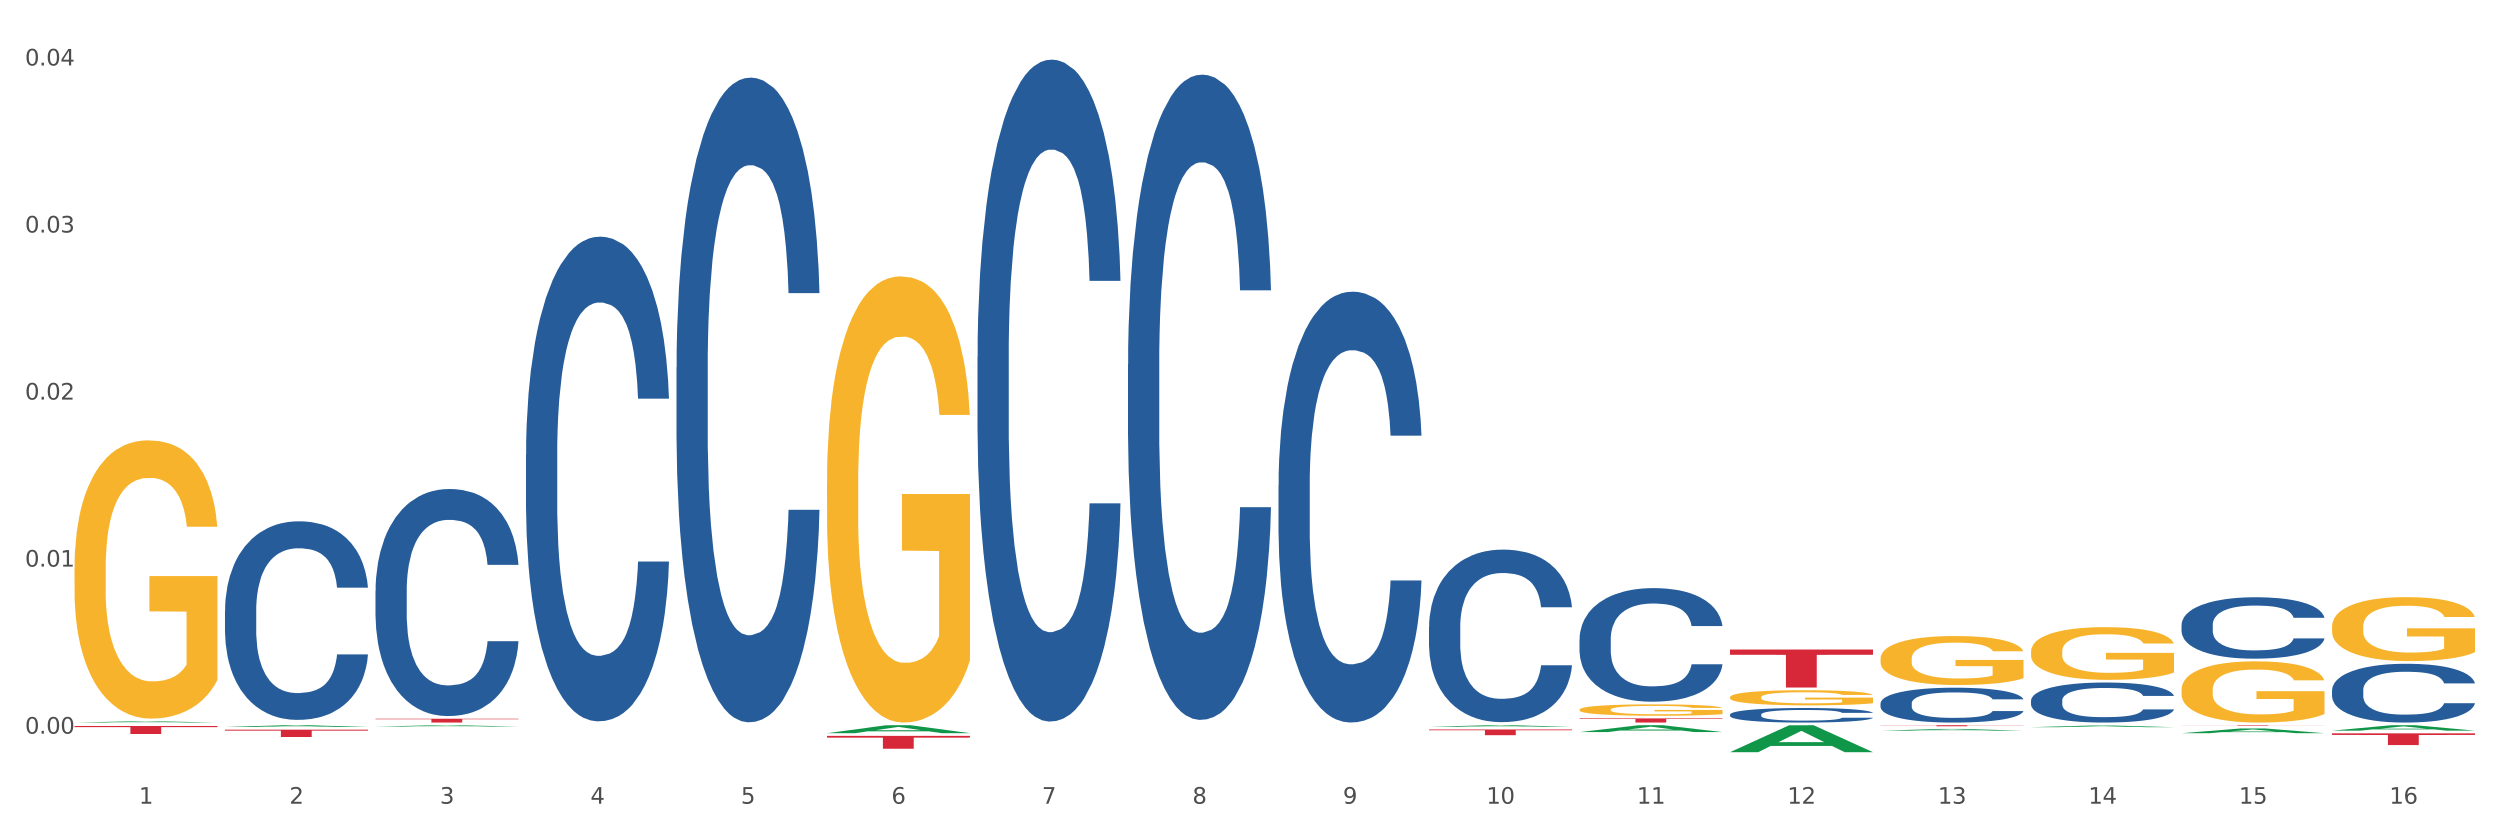 <?xml version="1.0" encoding="utf-8" standalone="no"?>
<!DOCTYPE svg PUBLIC "-//W3C//DTD SVG 1.1//EN"
  "http://www.w3.org/Graphics/SVG/1.1/DTD/svg11.dtd">
<svg xmlns:xlink="http://www.w3.org/1999/xlink" width="1080pt" height="360pt" viewBox="0 0 1080 360" xmlns="http://www.w3.org/2000/svg" version="1.1">
 <rect x="0" y="0" width="1080" height="360" fill="#333333" stroke="none"/>
 <defs>
  <style type="text/css">*{stroke-linejoin: round; stroke-linecap: butt}</style>
 </defs>
 <g id="figure_1">
  <g id="patch_1">
   <path d="M 0 360 
L 1080 360 
L 1080 0 
L 0 0 
z
" style="fill: #ffffff; stroke: #ffffff; stroke-linejoin: miter"/>
  </g>
  <g id="axes_1">
   <g id="matplotlib.axis_1">
    <g id="xtick_1">
     <g id="text_1">
      <!-- 1 -->
      <g style="fill: #4d4d4d" transform="translate(60.004 347.204) scale(0.096 -0.096)">
       <defs>
        <path id="DejaVuSans-31" d="M 794 531 
L 1825 531 
L 1825 4091 
L 703 3866 
L 703 4441 
L 1819 4666 
L 2450 4666 
L 2450 531 
L 3481 531 
L 3481 0 
L 794 0 
L 794 531 
z
" transform="scale(0.016)"/>
       </defs>
       <use xlink:href="#DejaVuSans-31"/>
      </g>
     </g>
    </g>
    <g id="xtick_2">
     <g id="text_2">
      <!-- 2 -->
      <g style="fill: #4d4d4d" transform="translate(125.021 347.204) scale(0.096 -0.096)">
       <defs>
        <path id="DejaVuSans-32" d="M 1228 531 
L 3431 531 
L 3431 0 
L 469 0 
L 469 531 
Q 828 903 1448 1529 
Q 2069 2156 2228 2338 
Q 2531 2678 2651 2914 
Q 2772 3150 2772 3378 
Q 2772 3750 2511 3984 
Q 2250 4219 1831 4219 
Q 1534 4219 1204 4116 
Q 875 4013 500 3803 
L 500 4441 
Q 881 4594 1212 4672 
Q 1544 4750 1819 4750 
Q 2544 4750 2975 4387 
Q 3406 4025 3406 3419 
Q 3406 3131 3298 2873 
Q 3191 2616 2906 2266 
Q 2828 2175 2409 1742 
Q 1991 1309 1228 531 
z
" transform="scale(0.016)"/>
       </defs>
       <use xlink:href="#DejaVuSans-32"/>
      </g>
     </g>
    </g>
    <g id="xtick_3">
     <g id="text_3">
      <!-- 3 -->
      <g style="fill: #4d4d4d" transform="translate(190.039 347.204) scale(0.096 -0.096)">
       <defs>
        <path id="DejaVuSans-33" d="M 2597 2516 
Q 3050 2419 3304 2112 
Q 3559 1806 3559 1356 
Q 3559 666 3084 287 
Q 2609 -91 1734 -91 
Q 1441 -91 1130 -33 
Q 819 25 488 141 
L 488 750 
Q 750 597 1062 519 
Q 1375 441 1716 441 
Q 2309 441 2620 675 
Q 2931 909 2931 1356 
Q 2931 1769 2642 2001 
Q 2353 2234 1838 2234 
L 1294 2234 
L 1294 2753 
L 1863 2753 
Q 2328 2753 2575 2939 
Q 2822 3125 2822 3475 
Q 2822 3834 2567 4026 
Q 2313 4219 1838 4219 
Q 1578 4219 1281 4162 
Q 984 4106 628 3988 
L 628 4550 
Q 988 4650 1302 4700 
Q 1616 4750 1894 4750 
Q 2613 4750 3031 4423 
Q 3450 4097 3450 3541 
Q 3450 3153 3228 2886 
Q 3006 2619 2597 2516 
z
" transform="scale(0.016)"/>
       </defs>
       <use xlink:href="#DejaVuSans-33"/>
      </g>
     </g>
    </g>
    <g id="xtick_4">
     <g id="text_4">
      <!-- 4 -->
      <g style="fill: #4d4d4d" transform="translate(255.056 347.204) scale(0.096 -0.096)">
       <defs>
        <path id="DejaVuSans-34" d="M 2419 4116 
L 825 1625 
L 2419 1625 
L 2419 4116 
z
M 2253 4666 
L 3047 4666 
L 3047 1625 
L 3713 1625 
L 3713 1100 
L 3047 1100 
L 3047 0 
L 2419 0 
L 2419 1100 
L 313 1100 
L 313 1709 
L 2253 4666 
z
" transform="scale(0.016)"/>
       </defs>
       <use xlink:href="#DejaVuSans-34"/>
      </g>
     </g>
    </g>
    <g id="xtick_5">
     <g id="text_5">
      <!-- 5 -->
      <g style="fill: #4d4d4d" transform="translate(320.073 347.204) scale(0.096 -0.096)">
       <defs>
        <path id="DejaVuSans-35" d="M 691 4666 
L 3169 4666 
L 3169 4134 
L 1269 4134 
L 1269 2991 
Q 1406 3038 1543 3061 
Q 1681 3084 1819 3084 
Q 2600 3084 3056 2656 
Q 3513 2228 3513 1497 
Q 3513 744 3044 326 
Q 2575 -91 1722 -91 
Q 1428 -91 1123 -41 
Q 819 9 494 109 
L 494 744 
Q 775 591 1075 516 
Q 1375 441 1709 441 
Q 2250 441 2565 725 
Q 2881 1009 2881 1497 
Q 2881 1984 2565 2268 
Q 2250 2553 1709 2553 
Q 1456 2553 1204 2497 
Q 953 2441 691 2322 
L 691 4666 
z
" transform="scale(0.016)"/>
       </defs>
       <use xlink:href="#DejaVuSans-35"/>
      </g>
     </g>
    </g>
    <g id="xtick_6">
     <g id="text_6">
      <!-- 6 -->
      <g style="fill: #4d4d4d" transform="translate(385.09 347.204) scale(0.096 -0.096)">
       <defs>
        <path id="DejaVuSans-36" d="M 2113 2584 
Q 1688 2584 1439 2293 
Q 1191 2003 1191 1497 
Q 1191 994 1439 701 
Q 1688 409 2113 409 
Q 2538 409 2786 701 
Q 3034 994 3034 1497 
Q 3034 2003 2786 2293 
Q 2538 2584 2113 2584 
z
M 3366 4563 
L 3366 3988 
Q 3128 4100 2886 4159 
Q 2644 4219 2406 4219 
Q 1781 4219 1451 3797 
Q 1122 3375 1075 2522 
Q 1259 2794 1537 2939 
Q 1816 3084 2150 3084 
Q 2853 3084 3261 2657 
Q 3669 2231 3669 1497 
Q 3669 778 3244 343 
Q 2819 -91 2113 -91 
Q 1303 -91 875 529 
Q 447 1150 447 2328 
Q 447 3434 972 4092 
Q 1497 4750 2381 4750 
Q 2619 4750 2861 4703 
Q 3103 4656 3366 4563 
z
" transform="scale(0.016)"/>
       </defs>
       <use xlink:href="#DejaVuSans-36"/>
      </g>
     </g>
    </g>
    <g id="xtick_7">
     <g id="text_7">
      <!-- 7 -->
      <g style="fill: #4d4d4d" transform="translate(450.108 347.204) scale(0.096 -0.096)">
       <defs>
        <path id="DejaVuSans-37" d="M 525 4666 
L 3525 4666 
L 3525 4397 
L 1831 0 
L 1172 0 
L 2766 4134 
L 525 4134 
L 525 4666 
z
" transform="scale(0.016)"/>
       </defs>
       <use xlink:href="#DejaVuSans-37"/>
      </g>
     </g>
    </g>
    <g id="xtick_8">
     <g id="text_8">
      <!-- 8 -->
      <g style="fill: #4d4d4d" transform="translate(515.125 347.204) scale(0.096 -0.096)">
       <defs>
        <path id="DejaVuSans-38" d="M 2034 2216 
Q 1584 2216 1326 1975 
Q 1069 1734 1069 1313 
Q 1069 891 1326 650 
Q 1584 409 2034 409 
Q 2484 409 2743 651 
Q 3003 894 3003 1313 
Q 3003 1734 2745 1975 
Q 2488 2216 2034 2216 
z
M 1403 2484 
Q 997 2584 770 2862 
Q 544 3141 544 3541 
Q 544 4100 942 4425 
Q 1341 4750 2034 4750 
Q 2731 4750 3128 4425 
Q 3525 4100 3525 3541 
Q 3525 3141 3298 2862 
Q 3072 2584 2669 2484 
Q 3125 2378 3379 2068 
Q 3634 1759 3634 1313 
Q 3634 634 3220 271 
Q 2806 -91 2034 -91 
Q 1263 -91 848 271 
Q 434 634 434 1313 
Q 434 1759 690 2068 
Q 947 2378 1403 2484 
z
M 1172 3481 
Q 1172 3119 1398 2916 
Q 1625 2713 2034 2713 
Q 2441 2713 2670 2916 
Q 2900 3119 2900 3481 
Q 2900 3844 2670 4047 
Q 2441 4250 2034 4250 
Q 1625 4250 1398 4047 
Q 1172 3844 1172 3481 
z
" transform="scale(0.016)"/>
       </defs>
       <use xlink:href="#DejaVuSans-38"/>
      </g>
     </g>
    </g>
    <g id="xtick_9">
     <g id="text_9">
      <!-- 9 -->
      <g style="fill: #4d4d4d" transform="translate(580.142 347.204) scale(0.096 -0.096)">
       <defs>
        <path id="DejaVuSans-39" d="M 703 97 
L 703 672 
Q 941 559 1184 500 
Q 1428 441 1663 441 
Q 2288 441 2617 861 
Q 2947 1281 2994 2138 
Q 2813 1869 2534 1725 
Q 2256 1581 1919 1581 
Q 1219 1581 811 2004 
Q 403 2428 403 3163 
Q 403 3881 828 4315 
Q 1253 4750 1959 4750 
Q 2769 4750 3195 4129 
Q 3622 3509 3622 2328 
Q 3622 1225 3098 567 
Q 2575 -91 1691 -91 
Q 1453 -91 1209 -44 
Q 966 3 703 97 
z
M 1959 2075 
Q 2384 2075 2632 2365 
Q 2881 2656 2881 3163 
Q 2881 3666 2632 3958 
Q 2384 4250 1959 4250 
Q 1534 4250 1286 3958 
Q 1038 3666 1038 3163 
Q 1038 2656 1286 2365 
Q 1534 2075 1959 2075 
z
" transform="scale(0.016)"/>
       </defs>
       <use xlink:href="#DejaVuSans-39"/>
      </g>
     </g>
    </g>
    <g id="xtick_10">
     <g id="text_10">
      <!-- 10 -->
      <g style="fill: #4d4d4d" transform="translate(642.105 347.204) scale(0.096 -0.096)">
       <defs>
        <path id="DejaVuSans-30" d="M 2034 4250 
Q 1547 4250 1301 3770 
Q 1056 3291 1056 2328 
Q 1056 1369 1301 889 
Q 1547 409 2034 409 
Q 2525 409 2770 889 
Q 3016 1369 3016 2328 
Q 3016 3291 2770 3770 
Q 2525 4250 2034 4250 
z
M 2034 4750 
Q 2819 4750 3233 4129 
Q 3647 3509 3647 2328 
Q 3647 1150 3233 529 
Q 2819 -91 2034 -91 
Q 1250 -91 836 529 
Q 422 1150 422 2328 
Q 422 3509 836 4129 
Q 1250 4750 2034 4750 
z
" transform="scale(0.016)"/>
       </defs>
       <use xlink:href="#DejaVuSans-31"/>
       <use xlink:href="#DejaVuSans-30" transform="translate(63.623 0)"/>
      </g>
     </g>
    </g>
    <g id="xtick_11">
     <g id="text_11">
      <!-- 11 -->
      <g style="fill: #4d4d4d" transform="translate(707.123 347.204) scale(0.096 -0.096)">
       <use xlink:href="#DejaVuSans-31"/>
       <use xlink:href="#DejaVuSans-31" transform="translate(63.623 0)"/>
      </g>
     </g>
    </g>
    <g id="xtick_12">
     <g id="text_12">
      <!-- 12 -->
      <g style="fill: #4d4d4d" transform="translate(772.14 347.204) scale(0.096 -0.096)">
       <use xlink:href="#DejaVuSans-31"/>
       <use xlink:href="#DejaVuSans-32" transform="translate(63.623 0)"/>
      </g>
     </g>
    </g>
    <g id="xtick_13">
     <g id="text_13">
      <!-- 13 -->
      <g style="fill: #4d4d4d" transform="translate(837.157 347.204) scale(0.096 -0.096)">
       <use xlink:href="#DejaVuSans-31"/>
       <use xlink:href="#DejaVuSans-33" transform="translate(63.623 0)"/>
      </g>
     </g>
    </g>
    <g id="xtick_14">
     <g id="text_14">
      <!-- 14 -->
      <g style="fill: #4d4d4d" transform="translate(902.174 347.204) scale(0.096 -0.096)">
       <use xlink:href="#DejaVuSans-31"/>
       <use xlink:href="#DejaVuSans-34" transform="translate(63.623 0)"/>
      </g>
     </g>
    </g>
    <g id="xtick_15">
     <g id="text_15">
      <!-- 15 -->
      <g style="fill: #4d4d4d" transform="translate(967.192 347.204) scale(0.096 -0.096)">
       <use xlink:href="#DejaVuSans-31"/>
       <use xlink:href="#DejaVuSans-35" transform="translate(63.623 0)"/>
      </g>
     </g>
    </g>
    <g id="xtick_16">
     <g id="text_16">
      <!-- 16 -->
      <g style="fill: #4d4d4d" transform="translate(1032.209 347.204) scale(0.096 -0.096)">
       <use xlink:href="#DejaVuSans-31"/>
       <use xlink:href="#DejaVuSans-36" transform="translate(63.623 0)"/>
      </g>
     </g>
    </g>
    <g id="xtick_17"/>
    <g id="xtick_18"/>
    <g id="xtick_19"/>
    <g id="xtick_20"/>
    <g id="xtick_21"/>
    <g id="xtick_22"/>
    <g id="xtick_23"/>
    <g id="xtick_24"/>
    <g id="xtick_25"/>
    <g id="xtick_26"/>
    <g id="xtick_27"/>
    <g id="xtick_28"/>
    <g id="xtick_29"/>
    <g id="xtick_30"/>
    <g id="xtick_31"/>
   </g>
   <g id="matplotlib.axis_2">
    <g id="ytick_1">
     <g id="text_17">
      <!-- 0.00 -->
      <g style="fill: #4d4d4d" transform="translate(10.8 316.945) scale(0.096 -0.096)">
       <defs>
        <path id="DejaVuSans-2e" d="M 684 794 
L 1344 794 
L 1344 0 
L 684 0 
L 684 794 
z
" transform="scale(0.016)"/>
       </defs>
       <use xlink:href="#DejaVuSans-30"/>
       <use xlink:href="#DejaVuSans-2e" transform="translate(63.623 0)"/>
       <use xlink:href="#DejaVuSans-30" transform="translate(95.41 0)"/>
       <use xlink:href="#DejaVuSans-30" transform="translate(159.033 0)"/>
      </g>
     </g>
    </g>
    <g id="ytick_2">
     <g id="text_18">
      <!-- 0.01 -->
      <g style="fill: #4d4d4d" transform="translate(10.8 244.782) scale(0.096 -0.096)">
       <use xlink:href="#DejaVuSans-30"/>
       <use xlink:href="#DejaVuSans-2e" transform="translate(63.623 0)"/>
       <use xlink:href="#DejaVuSans-30" transform="translate(95.41 0)"/>
       <use xlink:href="#DejaVuSans-31" transform="translate(159.033 0)"/>
      </g>
     </g>
    </g>
    <g id="ytick_3">
     <g id="text_19">
      <!-- 0.02 -->
      <g style="fill: #4d4d4d" transform="translate(10.8 172.62) scale(0.096 -0.096)">
       <use xlink:href="#DejaVuSans-30"/>
       <use xlink:href="#DejaVuSans-2e" transform="translate(63.623 0)"/>
       <use xlink:href="#DejaVuSans-30" transform="translate(95.41 0)"/>
       <use xlink:href="#DejaVuSans-32" transform="translate(159.033 0)"/>
      </g>
     </g>
    </g>
    <g id="ytick_4">
     <g id="text_20">
      <!-- 0.03 -->
      <g style="fill: #4d4d4d" transform="translate(10.8 100.457) scale(0.096 -0.096)">
       <use xlink:href="#DejaVuSans-30"/>
       <use xlink:href="#DejaVuSans-2e" transform="translate(63.623 0)"/>
       <use xlink:href="#DejaVuSans-30" transform="translate(95.41 0)"/>
       <use xlink:href="#DejaVuSans-33" transform="translate(159.033 0)"/>
      </g>
     </g>
    </g>
    <g id="ytick_5">
     <g id="text_21">
      <!-- 0.04 -->
      <g style="fill: #4d4d4d" transform="translate(10.8 28.294) scale(0.096 -0.096)">
       <use xlink:href="#DejaVuSans-30"/>
       <use xlink:href="#DejaVuSans-2e" transform="translate(63.623 0)"/>
       <use xlink:href="#DejaVuSans-30" transform="translate(95.41 0)"/>
       <use xlink:href="#DejaVuSans-34" transform="translate(159.033 0)"/>
      </g>
     </g>
    </g>
    <g id="ytick_6"/>
    <g id="ytick_7"/>
    <g id="ytick_8"/>
    <g id="ytick_9"/>
   </g>
   <g id="PolyCollection_1">
    <path d="M 32.175 312.147 
L 32.239 312.146 
L 57.709 311.593 
L 68.28 311.592 
L 93.941 312.148 
L 81.715 312.148 
L 76.176 312.019 
L 49.877 312.019 
L 49.686 312.021 
L 44.337 312.148 
L 32.175 312.148 
L 32.175 312.147 
L 53.188 311.941 
L 72.864 311.941 
L 63.122 311.711 
L 62.995 311.71 
L 62.867 311.711 
L 53.125 311.941 
L 53.188 311.941 
L 32.175 312.147 
z
" clip-path="url(#p838f8a6a63)" style="fill: #109648"/>
    <path d="M 617.33 270.92 
L 617.403 270.852 
L 617.403 268.946 
L 617.622 266.359 
L 618.425 261.593 
L 619.447 257.985 
L 621.2 253.764 
L 622.149 251.994 
L 623.39 250.02 
L 625.945 246.82 
L 628.866 244.097 
L 630.91 242.6 
L 632.443 241.646 
L 635.875 239.945 
L 637.846 239.196 
L 639.89 238.583 
L 641.642 238.174 
L 644.563 237.698 
L 646.899 237.494 
L 649.601 237.426 
L 651.864 237.494 
L 654.857 237.766 
L 659.238 238.583 
L 660.917 239.06 
L 663.18 239.876 
L 665.517 240.966 
L 667.415 242.055 
L 669.605 243.621 
L 671.869 245.663 
L 674.059 248.25 
L 675.592 250.633 
L 676.833 253.152 
L 677.928 256.215 
L 678.732 259.551 
L 679.097 262.342 
L 665.736 262.342 
L 665.371 259.823 
L 664.641 257.1 
L 663.91 255.262 
L 663.107 253.764 
L 661.866 252.062 
L 660.771 250.973 
L 658.946 249.68 
L 657.267 248.863 
L 655.879 248.386 
L 654.2 247.978 
L 650.623 247.569 
L 648.067 247.569 
L 646.461 247.705 
L 644.49 248.046 
L 642.811 248.522 
L 640.839 249.339 
L 639.306 250.224 
L 637.773 251.382 
L 636.897 252.198 
L 635.583 253.696 
L 634.707 254.922 
L 633.538 257.032 
L 632.881 258.53 
L 631.713 262.41 
L 631.202 265.269 
L 630.983 267.244 
L 630.837 269.422 
L 630.837 280.042 
L 631.275 284.808 
L 631.64 286.85 
L 632.224 289.165 
L 633.319 292.16 
L 634.926 295.087 
L 636.605 297.198 
L 637.992 298.491 
L 639.306 299.444 
L 640.62 300.193 
L 642.227 300.874 
L 643.541 301.282 
L 645.512 301.691 
L 647.848 301.895 
L 649.674 301.895 
L 653.397 301.555 
L 655.076 301.214 
L 656.683 300.738 
L 658.435 299.989 
L 659.822 299.172 
L 660.625 298.559 
L 661.939 297.266 
L 662.961 295.904 
L 663.837 294.339 
L 664.422 292.977 
L 665.079 290.935 
L 665.59 288.62 
L 665.736 287.395 
L 679.097 287.395 
L 678.805 289.845 
L 678.293 292.228 
L 677.271 295.428 
L 676.468 297.266 
L 675.227 299.512 
L 673.913 301.419 
L 672.088 303.529 
L 670.408 305.095 
L 668.656 306.456 
L 666.758 307.682 
L 663.326 309.384 
L 662.085 309.86 
L 659.457 310.677 
L 657.413 311.154 
L 654.419 311.63 
L 651.353 311.903 
L 648.14 311.971 
L 645.293 311.835 
L 642.154 311.426 
L 640.182 311.018 
L 637.992 310.405 
L 635.437 309.452 
L 633.027 308.294 
L 630.764 306.933 
L 628.647 305.367 
L 626.675 303.597 
L 624.12 300.67 
L 622.222 297.811 
L 620.835 295.155 
L 619.886 292.909 
L 618.936 290.05 
L 618.425 288.075 
L 617.622 283.31 
L 617.33 278.885 
L 617.33 270.92 
z
" clip-path="url(#p838f8a6a63)" style="fill: #255c99"/>
    <path d="M 552.313 209.633 
L 552.386 209.463 
L 552.386 204.704 
L 552.605 198.244 
L 553.408 186.346 
L 554.43 177.338 
L 556.182 166.799 
L 557.132 162.38 
L 558.373 157.45 
L 560.928 149.462 
L 563.848 142.663 
L 565.893 138.923 
L 567.426 136.544 
L 570.857 132.294 
L 572.829 130.424 
L 574.873 128.895 
L 576.625 127.875 
L 579.546 126.685 
L 581.882 126.175 
L 584.583 126.005 
L 586.847 126.175 
L 589.84 126.855 
L 594.221 128.895 
L 595.9 130.084 
L 598.163 132.124 
L 600.499 134.844 
L 602.398 137.563 
L 604.588 141.473 
L 606.851 146.572 
L 609.042 153.031 
L 610.575 158.98 
L 611.816 165.269 
L 612.911 172.918 
L 613.714 181.247 
L 614.079 188.216 
L 600.718 188.216 
L 600.353 181.927 
L 599.623 175.128 
L 598.893 170.539 
L 598.09 166.799 
L 596.849 162.55 
L 595.754 159.83 
L 593.929 156.601 
L 592.249 154.561 
L 590.862 153.371 
L 589.183 152.351 
L 585.605 151.331 
L 583.05 151.331 
L 581.444 151.671 
L 579.473 152.521 
L 577.793 153.711 
L 575.822 155.751 
L 574.289 157.96 
L 572.756 160.85 
L 571.88 162.89 
L 570.565 166.629 
L 569.689 169.689 
L 568.521 174.958 
L 567.864 178.697 
L 566.696 188.386 
L 566.185 195.525 
L 565.966 200.454 
L 565.82 205.893 
L 565.82 232.409 
L 566.258 244.308 
L 566.623 249.407 
L 567.207 255.186 
L 568.302 262.665 
L 569.908 269.974 
L 571.588 275.243 
L 572.975 278.473 
L 574.289 280.852 
L 575.603 282.722 
L 577.209 284.422 
L 578.523 285.442 
L 580.495 286.462 
L 582.831 286.971 
L 584.656 286.971 
L 588.38 286.122 
L 590.059 285.272 
L 591.665 284.082 
L 593.418 282.212 
L 594.805 280.172 
L 595.608 278.643 
L 596.922 275.413 
L 597.944 272.014 
L 598.82 268.104 
L 599.404 264.705 
L 600.061 259.605 
L 600.572 253.826 
L 600.718 250.767 
L 614.079 250.767 
L 613.787 256.886 
L 613.276 262.835 
L 612.254 270.824 
L 611.451 275.413 
L 610.21 281.022 
L 608.896 285.782 
L 607.07 291.051 
L 605.391 294.96 
L 603.639 298.36 
L 601.741 301.419 
L 598.309 305.669 
L 597.068 306.859 
L 594.44 308.898 
L 592.395 310.088 
L 589.402 311.278 
L 586.336 311.958 
L 583.123 312.128 
L 580.276 311.788 
L 577.136 310.768 
L 575.165 309.748 
L 572.975 308.218 
L 570.419 305.839 
L 568.01 302.949 
L 565.747 299.55 
L 563.629 295.64 
L 561.658 291.221 
L 559.103 283.912 
L 557.205 276.773 
L 555.817 270.144 
L 554.868 264.535 
L 553.919 257.396 
L 553.408 252.467 
L 552.605 240.568 
L 552.313 229.52 
L 552.313 209.633 
z
" clip-path="url(#p838f8a6a63)" style="fill: #255c99"/>
    <path d="M 487.296 157.495 
L 487.369 157.24 
L 487.369 150.112 
L 487.588 140.439 
L 488.391 122.62 
L 489.413 109.128 
L 491.165 93.345 
L 492.114 86.726 
L 493.356 79.344 
L 495.911 67.38 
L 498.831 57.197 
L 500.876 51.597 
L 502.409 48.033 
L 505.84 41.669 
L 507.811 38.869 
L 509.856 36.578 
L 511.608 35.05 
L 514.528 33.268 
L 516.865 32.505 
L 519.566 32.25 
L 521.829 32.505 
L 524.823 33.523 
L 529.203 36.578 
L 530.883 38.36 
L 533.146 41.414 
L 535.482 45.487 
L 537.38 49.56 
L 539.571 55.415 
L 541.834 63.052 
L 544.024 72.725 
L 545.558 81.635 
L 546.799 91.054 
L 547.894 102.509 
L 548.697 114.983 
L 549.062 125.42 
L 535.701 125.42 
L 535.336 116.001 
L 534.606 105.819 
L 533.876 98.945 
L 533.073 93.345 
L 531.832 86.981 
L 530.737 82.908 
L 528.911 78.071 
L 527.232 75.017 
L 525.845 73.235 
L 524.166 71.707 
L 520.588 70.18 
L 518.033 70.18 
L 516.427 70.689 
L 514.455 71.962 
L 512.776 73.744 
L 510.805 76.798 
L 509.272 80.108 
L 507.738 84.435 
L 506.862 87.49 
L 505.548 93.09 
L 504.672 97.673 
L 503.504 105.564 
L 502.847 111.164 
L 501.679 125.674 
L 501.168 136.366 
L 500.949 143.748 
L 500.803 151.894 
L 500.803 191.606 
L 501.241 209.425 
L 501.606 217.062 
L 502.19 225.717 
L 503.285 236.918 
L 504.891 247.864 
L 506.57 255.756 
L 507.957 260.592 
L 509.272 264.156 
L 510.586 266.956 
L 512.192 269.502 
L 513.506 271.029 
L 515.478 272.557 
L 517.814 273.321 
L 519.639 273.321 
L 523.363 272.048 
L 525.042 270.775 
L 526.648 268.993 
L 528.4 266.193 
L 529.787 263.138 
L 530.591 260.847 
L 531.905 256.01 
L 532.927 250.919 
L 533.803 245.064 
L 534.387 239.973 
L 535.044 232.336 
L 535.555 223.681 
L 535.701 219.099 
L 549.062 219.099 
L 548.77 228.263 
L 548.259 237.173 
L 547.237 249.137 
L 546.434 256.01 
L 545.193 264.411 
L 543.878 271.539 
L 542.053 279.43 
L 540.374 285.285 
L 538.622 290.376 
L 536.723 294.958 
L 533.292 301.322 
L 532.051 303.104 
L 529.422 306.159 
L 527.378 307.941 
L 524.385 309.723 
L 521.318 310.741 
L 518.106 310.996 
L 515.258 310.487 
L 512.119 308.959 
L 510.148 307.432 
L 507.957 305.141 
L 505.402 301.577 
L 502.993 297.249 
L 500.73 292.158 
L 498.612 286.303 
L 496.641 279.685 
L 494.086 268.738 
L 492.187 258.047 
L 490.8 248.119 
L 489.851 239.718 
L 488.902 229.027 
L 488.391 221.644 
L 487.588 203.825 
L 487.296 187.278 
L 487.296 157.495 
z
" clip-path="url(#p838f8a6a63)" style="fill: #255c99"/>
    <path d="M 422.278 154.245 
L 422.351 153.984 
L 422.351 146.672 
L 422.57 136.748 
L 423.374 118.468 
L 424.396 104.627 
L 426.148 88.435 
L 427.097 81.645 
L 428.338 74.072 
L 430.894 61.798 
L 433.814 51.352 
L 435.858 45.607 
L 437.391 41.951 
L 440.823 35.422 
L 442.794 32.549 
L 444.839 30.199 
L 446.591 28.632 
L 449.511 26.804 
L 451.847 26.021 
L 454.549 25.759 
L 456.812 26.021 
L 459.806 27.065 
L 464.186 30.199 
L 465.865 32.027 
L 468.129 35.161 
L 470.465 39.339 
L 472.363 43.518 
L 474.554 49.524 
L 476.817 57.359 
L 479.007 67.282 
L 480.54 76.422 
L 481.782 86.085 
L 482.877 97.837 
L 483.68 110.633 
L 484.045 121.34 
L 470.684 121.34 
L 470.319 111.678 
L 469.589 101.232 
L 468.859 94.181 
L 468.056 88.435 
L 466.814 81.907 
L 465.719 77.728 
L 463.894 72.766 
L 462.215 69.633 
L 460.828 67.805 
L 459.148 66.238 
L 455.571 64.671 
L 453.016 64.671 
L 451.409 65.193 
L 449.438 66.499 
L 447.759 68.327 
L 445.788 71.461 
L 444.254 74.856 
L 442.721 79.295 
L 441.845 82.429 
L 440.531 88.174 
L 439.655 92.875 
L 438.487 100.971 
L 437.83 106.716 
L 436.661 121.601 
L 436.15 132.57 
L 435.931 140.143 
L 435.785 148.5 
L 435.785 189.239 
L 436.223 207.519 
L 436.588 215.354 
L 437.172 224.233 
L 438.268 235.724 
L 439.874 246.953 
L 441.553 255.049 
L 442.94 260.01 
L 444.254 263.667 
L 445.569 266.539 
L 447.175 269.151 
L 448.489 270.718 
L 450.46 272.285 
L 452.797 273.068 
L 454.622 273.068 
L 458.345 271.762 
L 460.025 270.456 
L 461.631 268.628 
L 463.383 265.756 
L 464.77 262.622 
L 465.573 260.272 
L 466.887 255.31 
L 467.91 250.087 
L 468.786 244.08 
L 469.37 238.857 
L 470.027 231.023 
L 470.538 222.144 
L 470.684 217.443 
L 484.045 217.443 
L 483.753 226.845 
L 483.242 235.985 
L 482.22 248.259 
L 481.416 255.31 
L 480.175 263.928 
L 478.861 271.24 
L 477.036 279.336 
L 475.357 285.342 
L 473.604 290.565 
L 471.706 295.266 
L 468.275 301.794 
L 467.034 303.622 
L 464.405 306.756 
L 462.361 308.584 
L 459.367 310.412 
L 456.301 311.457 
L 453.089 311.718 
L 450.241 311.196 
L 447.102 309.629 
L 445.131 308.062 
L 442.94 305.712 
L 440.385 302.056 
L 437.976 297.616 
L 435.712 292.393 
L 433.595 286.387 
L 431.624 279.597 
L 429.068 268.367 
L 427.17 257.399 
L 425.783 247.214 
L 424.834 238.596 
L 423.885 227.628 
L 423.374 220.055 
L 422.57 201.774 
L 422.278 184.799 
L 422.278 154.245 
z
" clip-path="url(#p838f8a6a63)" style="fill: #255c99"/>
    <path d="M 292.244 158.669 
L 292.317 158.415 
L 292.317 151.293 
L 292.536 141.628 
L 293.339 123.824 
L 294.361 110.343 
L 296.113 94.573 
L 297.063 87.96 
L 298.304 80.584 
L 300.859 68.63 
L 303.78 58.456 
L 305.824 52.86 
L 307.357 49.299 
L 310.788 42.94 
L 312.76 40.143 
L 314.804 37.853 
L 316.556 36.327 
L 319.477 34.547 
L 321.813 33.784 
L 324.514 33.529 
L 326.778 33.784 
L 329.771 34.801 
L 334.152 37.853 
L 335.831 39.634 
L 338.094 42.686 
L 340.431 46.756 
L 342.329 50.825 
L 344.519 56.675 
L 346.782 64.306 
L 348.973 73.971 
L 350.506 82.873 
L 351.747 92.284 
L 352.842 103.73 
L 353.645 116.193 
L 354.01 126.621 
L 340.65 126.621 
L 340.284 117.21 
L 339.554 107.036 
L 338.824 100.169 
L 338.021 94.573 
L 336.78 88.215 
L 335.685 84.145 
L 333.86 79.312 
L 332.18 76.26 
L 330.793 74.48 
L 329.114 72.954 
L 325.536 71.428 
L 322.981 71.428 
L 321.375 71.936 
L 319.404 73.208 
L 317.724 74.988 
L 315.753 78.041 
L 314.22 81.347 
L 312.687 85.671 
L 311.811 88.723 
L 310.496 94.319 
L 309.62 98.897 
L 308.452 106.782 
L 307.795 112.378 
L 306.627 126.876 
L 306.116 137.558 
L 305.897 144.935 
L 305.751 153.074 
L 305.751 192.752 
L 306.189 210.557 
L 306.554 218.187 
L 307.138 226.835 
L 308.233 238.027 
L 309.839 248.964 
L 311.519 256.848 
L 312.906 261.681 
L 314.22 265.242 
L 315.534 268.04 
L 317.14 270.583 
L 318.455 272.109 
L 320.426 273.635 
L 322.762 274.399 
L 324.587 274.399 
L 328.311 273.127 
L 329.99 271.855 
L 331.596 270.075 
L 333.349 267.277 
L 334.736 264.225 
L 335.539 261.935 
L 336.853 257.103 
L 337.875 252.016 
L 338.751 246.166 
L 339.335 241.079 
L 339.992 233.448 
L 340.504 224.8 
L 340.65 220.222 
L 354.01 220.222 
L 353.718 229.379 
L 353.207 238.281 
L 352.185 250.235 
L 351.382 257.103 
L 350.141 265.496 
L 348.827 272.618 
L 347.001 280.503 
L 345.322 286.353 
L 343.57 291.44 
L 341.672 296.018 
L 338.24 302.377 
L 336.999 304.157 
L 334.371 307.21 
L 332.326 308.99 
L 329.333 310.771 
L 326.267 311.788 
L 323.054 312.042 
L 320.207 311.534 
L 317.067 310.007 
L 315.096 308.481 
L 312.906 306.192 
L 310.35 302.631 
L 307.941 298.307 
L 305.678 293.22 
L 303.561 287.37 
L 301.589 280.757 
L 299.034 269.82 
L 297.136 259.138 
L 295.748 249.218 
L 294.799 240.824 
L 293.85 230.142 
L 293.339 222.766 
L 292.536 204.961 
L 292.244 188.428 
L 292.244 158.669 
z
" clip-path="url(#p838f8a6a63)" style="fill: #255c99"/>
    <path d="M 227.227 196.316 
L 227.3 196.125 
L 227.3 190.771 
L 227.519 183.505 
L 228.322 170.119 
L 229.344 159.985 
L 231.096 148.13 
L 232.045 143.158 
L 233.287 137.613 
L 235.842 128.625 
L 238.762 120.977 
L 240.807 116.77 
L 242.34 114.093 
L 245.771 109.313 
L 247.743 107.209 
L 249.787 105.488 
L 251.539 104.341 
L 254.459 103.002 
L 256.796 102.429 
L 259.497 102.237 
L 261.76 102.429 
L 264.754 103.194 
L 269.134 105.488 
L 270.814 106.827 
L 273.077 109.121 
L 275.413 112.181 
L 277.312 115.24 
L 279.502 119.638 
L 281.765 125.375 
L 283.955 132.641 
L 285.489 139.334 
L 286.73 146.409 
L 287.825 155.013 
L 288.628 164.383 
L 288.993 172.223 
L 275.632 172.223 
L 275.267 165.148 
L 274.537 157.499 
L 273.807 152.336 
L 273.004 148.13 
L 271.763 143.349 
L 270.668 140.29 
L 268.842 136.657 
L 267.163 134.362 
L 265.776 133.023 
L 264.097 131.876 
L 260.519 130.729 
L 257.964 130.729 
L 256.358 131.111 
L 254.386 132.067 
L 252.707 133.406 
L 250.736 135.7 
L 249.203 138.186 
L 247.669 141.437 
L 246.793 143.732 
L 245.479 147.938 
L 244.603 151.38 
L 243.435 157.308 
L 242.778 161.515 
L 241.61 172.414 
L 241.099 180.445 
L 240.88 185.99 
L 240.734 192.109 
L 240.734 221.939 
L 241.172 235.324 
L 241.537 241.061 
L 242.121 247.562 
L 243.216 255.976 
L 244.822 264.198 
L 246.501 270.126 
L 247.889 273.759 
L 249.203 276.436 
L 250.517 278.539 
L 252.123 280.452 
L 253.437 281.599 
L 255.409 282.746 
L 257.745 283.32 
L 259.57 283.32 
L 263.294 282.364 
L 264.973 281.408 
L 266.579 280.069 
L 268.331 277.966 
L 269.718 275.671 
L 270.522 273.95 
L 271.836 270.317 
L 272.858 266.493 
L 273.734 262.095 
L 274.318 258.27 
L 274.975 252.534 
L 275.486 246.033 
L 275.632 242.591 
L 288.993 242.591 
L 288.701 249.474 
L 288.19 256.167 
L 287.168 265.154 
L 286.365 270.317 
L 285.124 276.627 
L 283.809 281.981 
L 281.984 287.909 
L 280.305 292.307 
L 278.553 296.131 
L 276.654 299.573 
L 273.223 304.354 
L 271.982 305.692 
L 269.353 307.987 
L 267.309 309.325 
L 264.316 310.664 
L 261.249 311.429 
L 258.037 311.62 
L 255.19 311.238 
L 252.05 310.09 
L 250.079 308.943 
L 247.889 307.222 
L 245.333 304.545 
L 242.924 301.294 
L 240.661 297.47 
L 238.543 293.072 
L 236.572 288.1 
L 234.017 279.878 
L 232.118 271.847 
L 230.731 264.389 
L 229.782 258.079 
L 228.833 250.048 
L 228.322 244.503 
L 227.519 231.118 
L 227.227 218.689 
L 227.227 196.316 
z
" clip-path="url(#p838f8a6a63)" style="fill: #255c99"/>
    <path d="M 162.209 255.323 
L 162.282 255.233 
L 162.282 252.725 
L 162.502 249.321 
L 163.305 243.05 
L 164.327 238.303 
L 166.079 232.749 
L 167.028 230.419 
L 168.269 227.822 
L 170.825 223.611 
L 173.745 220.028 
L 175.789 218.057 
L 177.323 216.803 
L 180.754 214.564 
L 182.725 213.578 
L 184.77 212.772 
L 186.522 212.235 
L 189.442 211.608 
L 191.778 211.339 
L 194.48 211.249 
L 196.743 211.339 
L 199.737 211.697 
L 204.117 212.772 
L 205.796 213.399 
L 208.06 214.474 
L 210.396 215.907 
L 212.294 217.341 
L 214.485 219.401 
L 216.748 222.089 
L 218.938 225.493 
L 220.471 228.628 
L 221.713 231.942 
L 222.808 235.973 
L 223.611 240.363 
L 223.976 244.036 
L 210.615 244.036 
L 210.25 240.721 
L 209.52 237.138 
L 208.79 234.719 
L 207.987 232.749 
L 206.746 230.509 
L 205.65 229.076 
L 203.825 227.374 
L 202.146 226.299 
L 200.759 225.672 
L 199.079 225.134 
L 195.502 224.597 
L 192.947 224.597 
L 191.34 224.776 
L 189.369 225.224 
L 187.69 225.851 
L 185.719 226.926 
L 184.185 228.09 
L 182.652 229.613 
L 181.776 230.688 
L 180.462 232.659 
L 179.586 234.271 
L 178.418 237.048 
L 177.761 239.019 
L 176.592 244.125 
L 176.081 247.888 
L 175.862 250.485 
L 175.716 253.352 
L 175.716 267.327 
L 176.154 273.597 
L 176.519 276.285 
L 177.104 279.33 
L 178.199 283.272 
L 179.805 287.124 
L 181.484 289.901 
L 182.871 291.603 
L 184.185 292.857 
L 185.5 293.842 
L 187.106 294.738 
L 188.42 295.276 
L 190.391 295.813 
L 192.728 296.082 
L 194.553 296.082 
L 198.276 295.634 
L 199.956 295.186 
L 201.562 294.559 
L 203.314 293.574 
L 204.701 292.499 
L 205.504 291.692 
L 206.819 289.99 
L 207.841 288.199 
L 208.717 286.138 
L 209.301 284.347 
L 209.958 281.659 
L 210.469 278.614 
L 210.615 277.001 
L 223.976 277.001 
L 223.684 280.226 
L 223.173 283.361 
L 222.151 287.572 
L 221.348 289.99 
L 220.106 292.947 
L 218.792 295.455 
L 216.967 298.232 
L 215.288 300.292 
L 213.535 302.084 
L 211.637 303.696 
L 208.206 305.936 
L 206.965 306.563 
L 204.336 307.638 
L 202.292 308.265 
L 199.299 308.892 
L 196.232 309.25 
L 193.02 309.34 
L 190.172 309.161 
L 187.033 308.623 
L 185.062 308.086 
L 182.871 307.279 
L 180.316 306.025 
L 177.907 304.502 
L 175.643 302.711 
L 173.526 300.65 
L 171.555 298.321 
L 168.999 294.469 
L 167.101 290.707 
L 165.714 287.213 
L 164.765 284.257 
L 163.816 280.495 
L 163.305 277.897 
L 162.502 271.626 
L 162.209 265.804 
L 162.209 255.323 
z
" clip-path="url(#p838f8a6a63)" style="fill: #255c99"/>
    <path d="M 357.261 208.466 
L 357.334 208.29 
L 357.334 201.953 
L 357.48 196.496 
L 358.209 183.294 
L 359.303 172.38 
L 360.105 166.571 
L 360.907 161.818 
L 361.855 157.065 
L 363.022 152.137 
L 365.137 144.919 
L 366.45 141.223 
L 368.054 137.35 
L 370.971 131.717 
L 373.086 128.549 
L 375.273 125.908 
L 378.847 122.74 
L 381.18 121.331 
L 383.66 120.275 
L 386.649 119.571 
L 388.91 119.395 
L 393.869 119.923 
L 398.098 121.507 
L 400.14 122.74 
L 402.766 124.852 
L 404.151 126.26 
L 406.412 129.077 
L 408.745 132.773 
L 410.35 135.942 
L 412.756 141.927 
L 414.579 147.912 
L 416.256 155.305 
L 417.132 160.41 
L 417.788 165.163 
L 418.371 170.62 
L 418.955 179.245 
L 405.828 179.245 
L 405.318 173.084 
L 404.516 167.275 
L 403.349 161.642 
L 402.328 158.122 
L 400.578 153.721 
L 398.974 150.904 
L 397.296 148.792 
L 395.254 147.032 
L 393.65 146.152 
L 391.39 145.447 
L 386.941 145.623 
L 383.951 147.032 
L 381.909 148.792 
L 380.597 150.376 
L 379.43 152.137 
L 378.117 154.601 
L 376.586 158.298 
L 375.492 161.642 
L 374.398 165.867 
L 373.523 170.092 
L 372.721 175.02 
L 372.065 180.301 
L 371.554 185.758 
L 371.117 192.447 
L 370.752 203.537 
L 370.752 227.653 
L 370.898 233.11 
L 371.263 240.328 
L 371.7 245.785 
L 372.429 252.298 
L 373.086 256.698 
L 374.325 263.036 
L 375.711 268.316 
L 376.805 271.661 
L 377.899 274.477 
L 379.795 278.35 
L 381.909 281.519 
L 383.733 283.455 
L 386.212 285.215 
L 387.889 285.919 
L 389.348 286.272 
L 392.921 286.272 
L 395.473 285.743 
L 398.317 284.511 
L 400.505 282.927 
L 402.328 280.991 
L 404.37 277.822 
L 405.683 274.83 
L 405.683 238.039 
L 389.639 237.863 
L 389.639 213.395 
L 419.028 213.395 
L 419.028 285.215 
L 417.788 288.912 
L 416.402 292.257 
L 414.944 295.249 
L 412.756 298.946 
L 410.131 302.466 
L 407.797 304.931 
L 405.318 307.043 
L 402.401 308.979 
L 398.609 310.74 
L 396.275 311.444 
L 393.358 311.972 
L 389.931 312.148 
L 386.941 311.796 
L 384.024 310.916 
L 380.961 309.331 
L 377.972 307.043 
L 375.711 304.755 
L 373.45 301.938 
L 371.044 298.242 
L 369.148 294.721 
L 367.689 291.552 
L 366.085 287.504 
L 364.335 282.223 
L 363.022 277.47 
L 361.855 272.541 
L 360.616 266.204 
L 359.741 260.747 
L 358.866 253.882 
L 358.355 248.777 
L 357.772 240.856 
L 357.334 229.766 
L 357.261 208.466 
z
" clip-path="url(#p838f8a6a63)" style="fill: #f7b32b"/>
    <path d="M 32.175 245.781 
L 32.248 245.671 
L 32.248 241.719 
L 32.394 238.315 
L 33.123 230.082 
L 34.217 223.275 
L 35.019 219.653 
L 35.821 216.688 
L 36.769 213.724 
L 37.936 210.65 
L 40.051 206.149 
L 41.363 203.844 
L 42.968 201.429 
L 45.885 197.916 
L 47.999 195.94 
L 50.187 194.293 
L 53.76 192.317 
L 56.094 191.439 
L 58.573 190.78 
L 61.563 190.341 
L 63.824 190.231 
L 68.783 190.56 
L 73.012 191.548 
L 75.054 192.317 
L 77.679 193.634 
L 79.065 194.512 
L 81.326 196.269 
L 83.659 198.574 
L 85.263 200.55 
L 87.67 204.283 
L 89.493 208.016 
L 91.17 212.626 
L 92.045 215.81 
L 92.702 218.774 
L 93.285 222.177 
L 93.868 227.557 
L 80.742 227.557 
L 80.232 223.714 
L 79.43 220.092 
L 78.263 216.579 
L 77.242 214.383 
L 75.492 211.638 
L 73.887 209.882 
L 72.21 208.565 
L 70.168 207.467 
L 68.564 206.918 
L 66.303 206.479 
L 61.855 206.588 
L 58.865 207.467 
L 56.823 208.565 
L 55.511 209.553 
L 54.344 210.65 
L 53.031 212.187 
L 51.5 214.493 
L 50.406 216.579 
L 49.312 219.213 
L 48.437 221.848 
L 47.635 224.922 
L 46.979 228.216 
L 46.468 231.619 
L 46.031 235.79 
L 45.666 242.707 
L 45.666 257.747 
L 45.812 261.15 
L 46.176 265.651 
L 46.614 269.054 
L 47.343 273.116 
L 47.999 275.861 
L 49.239 279.813 
L 50.625 283.106 
L 51.719 285.192 
L 52.812 286.949 
L 54.708 289.364 
L 56.823 291.34 
L 58.646 292.548 
L 61.126 293.646 
L 62.803 294.085 
L 64.261 294.304 
L 67.835 294.304 
L 70.387 293.975 
L 73.231 293.206 
L 75.419 292.218 
L 77.242 291.011 
L 79.284 289.035 
L 80.596 287.168 
L 80.596 264.224 
L 64.553 264.114 
L 64.553 248.855 
L 93.941 248.855 
L 93.941 293.646 
L 92.702 295.951 
L 91.316 298.037 
L 89.858 299.903 
L 87.67 302.209 
L 85.045 304.404 
L 82.711 305.941 
L 80.232 307.258 
L 77.315 308.466 
L 73.523 309.564 
L 71.189 310.003 
L 68.272 310.332 
L 64.845 310.442 
L 61.855 310.223 
L 58.938 309.674 
L 55.875 308.686 
L 52.885 307.258 
L 50.625 305.831 
L 48.364 304.075 
L 45.958 301.769 
L 44.062 299.574 
L 42.603 297.598 
L 40.999 295.073 
L 39.249 291.779 
L 37.936 288.815 
L 36.769 285.741 
L 35.529 281.789 
L 34.654 278.386 
L 33.779 274.104 
L 33.269 270.921 
L 32.685 265.98 
L 32.248 259.064 
L 32.175 245.781 
z
" clip-path="url(#p838f8a6a63)" style="fill: #f7b32b"/>
    <path d="M 32.175 313.639 
L 93.941 313.639 
L 93.941 314.119 
L 69.645 314.123 
L 69.645 317.096 
L 56.325 317.096 
L 56.325 314.123 
L 32.175 314.119 
L 32.175 313.642 
L 32.175 313.639 
z
" clip-path="url(#p838f8a6a63)" style="fill: #d62839"/>
    <path d="M 97.192 315.214 
L 158.959 315.214 
L 158.959 315.653 
L 134.662 315.656 
L 134.662 318.37 
L 121.343 318.37 
L 121.343 315.656 
L 97.192 315.653 
L 97.192 315.217 
L 97.192 315.214 
z
" clip-path="url(#p838f8a6a63)" style="fill: #d62839"/>
    <path d="M 162.209 310.49 
L 223.976 310.49 
L 223.976 310.72 
L 199.679 310.722 
L 199.679 312.148 
L 186.36 312.148 
L 186.36 310.722 
L 162.209 310.72 
L 162.209 310.491 
L 162.209 310.49 
z
" clip-path="url(#p838f8a6a63)" style="fill: #d62839"/>
    <path d="M 682.347 276.113 
L 682.42 276.068 
L 682.42 274.813 
L 682.639 273.11 
L 683.443 269.973 
L 684.465 267.598 
L 686.217 264.819 
L 687.166 263.654 
L 688.407 262.354 
L 690.963 260.248 
L 693.883 258.455 
L 695.927 257.469 
L 697.46 256.842 
L 700.892 255.721 
L 702.863 255.228 
L 704.907 254.825 
L 706.66 254.556 
L 709.58 254.243 
L 711.916 254.108 
L 714.618 254.063 
L 716.881 254.108 
L 719.875 254.287 
L 724.255 254.825 
L 725.934 255.139 
L 728.198 255.677 
L 730.534 256.394 
L 732.432 257.111 
L 734.623 258.142 
L 736.886 259.486 
L 739.076 261.189 
L 740.609 262.758 
L 741.85 264.416 
L 742.946 266.433 
L 743.749 268.629 
L 744.114 270.466 
L 730.753 270.466 
L 730.388 268.808 
L 729.658 267.015 
L 728.928 265.805 
L 728.125 264.819 
L 726.883 263.699 
L 725.788 262.982 
L 723.963 262.13 
L 722.284 261.592 
L 720.897 261.279 
L 719.217 261.01 
L 715.64 260.741 
L 713.085 260.741 
L 711.478 260.831 
L 709.507 261.055 
L 707.828 261.368 
L 705.857 261.906 
L 704.323 262.489 
L 702.79 263.251 
L 701.914 263.788 
L 700.6 264.774 
L 699.724 265.581 
L 698.556 266.97 
L 697.899 267.956 
L 696.73 270.511 
L 696.219 272.393 
L 696 273.693 
L 695.854 275.127 
L 695.854 282.118 
L 696.292 285.255 
L 696.657 286.6 
L 697.241 288.124 
L 698.337 290.095 
L 699.943 292.023 
L 701.622 293.412 
L 703.009 294.263 
L 704.323 294.891 
L 705.638 295.384 
L 707.244 295.832 
L 708.558 296.101 
L 710.529 296.37 
L 712.866 296.504 
L 714.691 296.504 
L 718.414 296.28 
L 720.094 296.056 
L 721.7 295.742 
L 723.452 295.249 
L 724.839 294.712 
L 725.642 294.308 
L 726.956 293.457 
L 727.979 292.56 
L 728.855 291.53 
L 729.439 290.633 
L 730.096 289.289 
L 730.607 287.765 
L 730.753 286.958 
L 744.114 286.958 
L 743.822 288.572 
L 743.311 290.14 
L 742.289 292.247 
L 741.485 293.457 
L 740.244 294.936 
L 738.93 296.19 
L 737.105 297.58 
L 735.426 298.611 
L 733.673 299.507 
L 731.775 300.314 
L 728.344 301.434 
L 727.102 301.748 
L 724.474 302.285 
L 722.43 302.599 
L 719.436 302.913 
L 716.37 303.092 
L 713.158 303.137 
L 710.31 303.047 
L 707.171 302.778 
L 705.2 302.51 
L 703.009 302.106 
L 700.454 301.479 
L 698.045 300.717 
L 695.781 299.821 
L 693.664 298.79 
L 691.693 297.625 
L 689.137 295.697 
L 687.239 293.815 
L 685.852 292.067 
L 684.903 290.588 
L 683.954 288.706 
L 683.443 287.406 
L 682.639 284.269 
L 682.347 281.356 
L 682.347 276.113 
z
" clip-path="url(#p838f8a6a63)" style="fill: #255c99"/>
    <path d="M 357.261 317.883 
L 419.028 317.883 
L 419.028 318.657 
L 394.731 318.662 
L 394.731 323.451 
L 381.412 323.451 
L 381.412 318.662 
L 357.261 318.657 
L 357.261 317.888 
L 357.261 317.883 
z
" clip-path="url(#p838f8a6a63)" style="fill: #d62839"/>
    <path d="M 682.347 310.357 
L 744.114 310.357 
L 744.114 310.606 
L 719.817 310.608 
L 719.817 312.148 
L 706.498 312.148 
L 706.498 310.608 
L 682.347 310.606 
L 682.347 310.359 
L 682.347 310.357 
z
" clip-path="url(#p838f8a6a63)" style="fill: #d62839"/>
    <path d="M 747.365 280.591 
L 809.131 280.591 
L 809.131 282.875 
L 784.834 282.891 
L 784.834 297.029 
L 771.515 297.029 
L 771.515 282.891 
L 747.365 282.875 
L 747.365 280.606 
L 747.365 280.591 
z
" clip-path="url(#p838f8a6a63)" style="fill: #d62839"/>
    <path d="M 812.382 313.298 
L 874.148 313.298 
L 874.148 313.362 
L 849.852 313.363 
L 849.852 313.759 
L 836.532 313.759 
L 836.532 313.363 
L 812.382 313.362 
L 812.382 313.299 
L 812.382 313.298 
z
" clip-path="url(#p838f8a6a63)" style="fill: #d62839"/>
    <path d="M 942.416 313.298 
L 1004.183 313.298 
L 1004.183 313.331 
L 979.886 313.332 
L 979.886 313.538 
L 966.567 313.538 
L 966.567 313.332 
L 942.416 313.331 
L 942.416 313.298 
L 942.416 313.298 
z
" clip-path="url(#p838f8a6a63)" style="fill: #d62839"/>
    <path d="M 1007.434 316.797 
L 1069.2 316.797 
L 1069.2 317.503 
L 1044.903 317.508 
L 1044.903 321.881 
L 1031.584 321.881 
L 1031.584 317.508 
L 1007.434 317.503 
L 1007.434 316.801 
L 1007.434 316.797 
z
" clip-path="url(#p838f8a6a63)" style="fill: #d62839"/>
    <path d="M 1007.434 270.738 
L 1007.507 270.713 
L 1007.507 269.805 
L 1007.652 269.023 
L 1008.382 267.13 
L 1009.475 265.566 
L 1010.278 264.733 
L 1011.08 264.052 
L 1012.028 263.371 
L 1013.195 262.664 
L 1015.309 261.63 
L 1016.622 261.1 
L 1018.226 260.545 
L 1021.143 259.737 
L 1023.258 259.283 
L 1025.446 258.905 
L 1029.019 258.45 
L 1031.353 258.249 
L 1033.832 258.097 
L 1036.822 257.996 
L 1039.083 257.971 
L 1044.041 258.047 
L 1048.271 258.274 
L 1050.313 258.45 
L 1052.938 258.753 
L 1054.324 258.955 
L 1056.584 259.359 
L 1058.918 259.889 
L 1060.522 260.343 
L 1062.929 261.201 
L 1064.752 262.059 
L 1066.429 263.118 
L 1067.304 263.85 
L 1067.96 264.531 
L 1068.544 265.314 
L 1069.127 266.55 
L 1056.001 266.55 
L 1055.49 265.667 
L 1054.688 264.834 
L 1053.521 264.027 
L 1052.5 263.522 
L 1050.75 262.891 
L 1049.146 262.488 
L 1047.469 262.185 
L 1045.427 261.932 
L 1043.823 261.806 
L 1041.562 261.705 
L 1037.114 261.731 
L 1034.124 261.932 
L 1032.082 262.185 
L 1030.769 262.412 
L 1029.602 262.664 
L 1028.29 263.017 
L 1026.758 263.547 
L 1025.665 264.027 
L 1024.571 264.632 
L 1023.696 265.238 
L 1022.893 265.944 
L 1022.237 266.701 
L 1021.727 267.483 
L 1021.289 268.442 
L 1020.925 270.032 
L 1020.925 273.489 
L 1021.07 274.271 
L 1021.435 275.305 
L 1021.873 276.088 
L 1022.602 277.021 
L 1023.258 277.652 
L 1024.498 278.56 
L 1025.883 279.317 
L 1026.977 279.797 
L 1028.071 280.2 
L 1029.967 280.755 
L 1032.082 281.21 
L 1033.905 281.487 
L 1036.384 281.739 
L 1038.062 281.84 
L 1039.52 281.891 
L 1043.093 281.891 
L 1045.646 281.815 
L 1048.49 281.639 
L 1050.677 281.411 
L 1052.5 281.134 
L 1054.542 280.68 
L 1055.855 280.251 
L 1055.855 274.977 
L 1039.812 274.952 
L 1039.812 271.445 
L 1069.2 271.445 
L 1069.2 281.739 
L 1067.96 282.269 
L 1066.575 282.749 
L 1065.116 283.178 
L 1062.929 283.708 
L 1060.303 284.212 
L 1057.97 284.565 
L 1055.49 284.868 
L 1052.573 285.146 
L 1048.781 285.398 
L 1046.448 285.499 
L 1043.531 285.575 
L 1040.103 285.6 
L 1037.114 285.549 
L 1034.197 285.423 
L 1031.134 285.196 
L 1028.144 284.868 
L 1025.883 284.54 
L 1023.623 284.137 
L 1021.216 283.607 
L 1019.32 283.102 
L 1017.862 282.648 
L 1016.257 282.067 
L 1014.507 281.311 
L 1013.195 280.629 
L 1012.028 279.923 
L 1010.788 279.014 
L 1009.913 278.232 
L 1009.038 277.248 
L 1008.527 276.516 
L 1007.944 275.381 
L 1007.507 273.791 
L 1007.434 270.738 
z
" clip-path="url(#p838f8a6a63)" style="fill: #f7b32b"/>
    <path d="M 942.416 297.922 
L 942.489 297.897 
L 942.489 297.028 
L 942.635 296.279 
L 943.364 294.468 
L 944.458 292.97 
L 945.26 292.173 
L 946.063 291.521 
L 947.011 290.869 
L 948.177 290.192 
L 950.292 289.202 
L 951.605 288.695 
L 953.209 288.164 
L 956.126 287.391 
L 958.241 286.956 
L 960.429 286.594 
L 964.002 286.159 
L 966.335 285.966 
L 968.815 285.821 
L 971.805 285.724 
L 974.065 285.7 
L 979.024 285.772 
L 983.254 285.99 
L 985.296 286.159 
L 987.921 286.449 
L 989.306 286.642 
L 991.567 287.028 
L 993.901 287.536 
L 995.505 287.97 
L 997.911 288.792 
L 999.734 289.613 
L 1001.412 290.627 
L 1002.287 291.328 
L 1002.943 291.98 
L 1003.526 292.729 
L 1004.11 293.912 
L 990.984 293.912 
L 990.473 293.067 
L 989.671 292.27 
L 988.504 291.497 
L 987.483 291.014 
L 985.733 290.41 
L 984.129 290.023 
L 982.451 289.734 
L 980.41 289.492 
L 978.805 289.371 
L 976.545 289.275 
L 972.096 289.299 
L 969.106 289.492 
L 967.065 289.734 
L 965.752 289.951 
L 964.585 290.192 
L 963.273 290.531 
L 961.741 291.038 
L 960.647 291.497 
L 959.553 292.076 
L 958.678 292.656 
L 957.876 293.332 
L 957.22 294.057 
L 956.709 294.806 
L 956.272 295.724 
L 955.907 297.245 
L 955.907 300.554 
L 956.053 301.303 
L 956.418 302.293 
L 956.855 303.042 
L 957.585 303.936 
L 958.241 304.54 
L 959.481 305.409 
L 960.866 306.134 
L 961.96 306.593 
L 963.054 306.979 
L 964.95 307.51 
L 967.065 307.945 
L 968.888 308.211 
L 971.367 308.452 
L 973.044 308.549 
L 974.503 308.597 
L 978.076 308.597 
L 980.628 308.525 
L 983.472 308.356 
L 985.66 308.138 
L 987.483 307.873 
L 989.525 307.438 
L 990.838 307.027 
L 990.838 301.979 
L 974.795 301.955 
L 974.795 298.598 
L 1004.183 298.598 
L 1004.183 308.452 
L 1002.943 308.96 
L 1001.558 309.419 
L 1000.099 309.829 
L 997.911 310.336 
L 995.286 310.82 
L 992.953 311.158 
L 990.473 311.447 
L 987.556 311.713 
L 983.764 311.955 
L 981.431 312.051 
L 978.514 312.124 
L 975.086 312.148 
L 972.096 312.1 
L 969.179 311.979 
L 966.117 311.761 
L 963.127 311.447 
L 960.866 311.133 
L 958.605 310.747 
L 956.199 310.24 
L 954.303 309.757 
L 952.844 309.322 
L 951.24 308.766 
L 949.49 308.042 
L 948.177 307.39 
L 947.011 306.713 
L 945.771 305.844 
L 944.896 305.095 
L 944.021 304.153 
L 943.51 303.453 
L 942.927 302.366 
L 942.489 300.844 
L 942.416 297.922 
z
" clip-path="url(#p838f8a6a63)" style="fill: #f7b32b"/>
    <path d="M 877.399 281.456 
L 877.472 281.436 
L 877.472 280.687 
L 877.618 280.043 
L 878.347 278.483 
L 879.441 277.194 
L 880.243 276.508 
L 881.045 275.947 
L 881.993 275.386 
L 883.16 274.804 
L 885.275 273.951 
L 886.588 273.515 
L 888.192 273.057 
L 891.109 272.392 
L 893.224 272.018 
L 895.411 271.706 
L 898.985 271.332 
L 901.318 271.165 
L 903.798 271.04 
L 906.787 270.957 
L 909.048 270.937 
L 914.007 270.999 
L 918.236 271.186 
L 920.278 271.332 
L 922.904 271.581 
L 924.289 271.747 
L 926.55 272.08 
L 928.883 272.517 
L 930.488 272.891 
L 932.894 273.598 
L 934.717 274.305 
L 936.394 275.178 
L 937.27 275.781 
L 937.926 276.342 
L 938.509 276.987 
L 939.093 278.005 
L 925.966 278.005 
L 925.456 277.278 
L 924.654 276.591 
L 923.487 275.926 
L 922.466 275.51 
L 920.716 274.991 
L 919.111 274.658 
L 917.434 274.409 
L 915.392 274.201 
L 913.788 274.097 
L 911.527 274.013 
L 907.079 274.034 
L 904.089 274.201 
L 902.047 274.409 
L 900.735 274.596 
L 899.568 274.804 
L 898.255 275.095 
L 896.724 275.531 
L 895.63 275.926 
L 894.536 276.425 
L 893.661 276.924 
L 892.859 277.506 
L 892.203 278.13 
L 891.692 278.774 
L 891.255 279.565 
L 890.89 280.874 
L 890.89 283.723 
L 891.036 284.367 
L 891.4 285.22 
L 891.838 285.864 
L 892.567 286.633 
L 893.224 287.153 
L 894.463 287.901 
L 895.849 288.525 
L 896.943 288.92 
L 898.037 289.253 
L 899.933 289.71 
L 902.047 290.084 
L 903.87 290.313 
L 906.35 290.521 
L 908.027 290.604 
L 909.486 290.646 
L 913.059 290.646 
L 915.611 290.583 
L 918.455 290.438 
L 920.643 290.251 
L 922.466 290.022 
L 924.508 289.648 
L 925.82 289.294 
L 925.82 284.949 
L 909.777 284.928 
L 909.777 282.039 
L 939.166 282.039 
L 939.166 290.521 
L 937.926 290.958 
L 936.54 291.353 
L 935.082 291.706 
L 932.894 292.143 
L 930.269 292.559 
L 927.935 292.85 
L 925.456 293.099 
L 922.539 293.328 
L 918.747 293.536 
L 916.413 293.619 
L 913.496 293.681 
L 910.069 293.702 
L 907.079 293.66 
L 904.162 293.556 
L 901.099 293.369 
L 898.109 293.099 
L 895.849 292.829 
L 893.588 292.496 
L 891.182 292.06 
L 889.286 291.644 
L 887.827 291.27 
L 886.223 290.791 
L 884.473 290.168 
L 883.16 289.606 
L 881.993 289.024 
L 880.754 288.276 
L 879.879 287.631 
L 879.003 286.82 
L 878.493 286.217 
L 877.91 285.282 
L 877.472 283.972 
L 877.399 281.456 
z
" clip-path="url(#p838f8a6a63)" style="fill: #f7b32b"/>
    <path d="M 812.382 284.553 
L 812.455 284.533 
L 812.455 283.837 
L 812.601 283.238 
L 813.33 281.789 
L 814.424 280.59 
L 815.226 279.952 
L 816.028 279.43 
L 816.976 278.909 
L 818.143 278.367 
L 820.258 277.575 
L 821.57 277.169 
L 823.175 276.744 
L 826.092 276.125 
L 828.206 275.777 
L 830.394 275.487 
L 833.967 275.139 
L 836.301 274.985 
L 838.78 274.869 
L 841.77 274.792 
L 844.031 274.772 
L 848.99 274.83 
L 853.219 275.004 
L 855.261 275.139 
L 857.886 275.371 
L 859.272 275.526 
L 861.532 275.835 
L 863.866 276.241 
L 865.47 276.589 
L 867.877 277.246 
L 869.7 277.903 
L 871.377 278.715 
L 872.252 279.276 
L 872.909 279.798 
L 873.492 280.397 
L 874.075 281.344 
L 860.949 281.344 
L 860.439 280.668 
L 859.636 280.03 
L 858.47 279.411 
L 857.449 279.025 
L 855.699 278.541 
L 854.094 278.232 
L 852.417 278 
L 850.375 277.807 
L 848.771 277.71 
L 846.51 277.633 
L 842.062 277.652 
L 839.072 277.807 
L 837.03 278 
L 835.717 278.174 
L 834.551 278.367 
L 833.238 278.638 
L 831.707 279.044 
L 830.613 279.411 
L 829.519 279.875 
L 828.644 280.339 
L 827.842 280.88 
L 827.185 281.46 
L 826.675 282.059 
L 826.237 282.794 
L 825.873 284.011 
L 825.873 286.659 
L 826.019 287.259 
L 826.383 288.051 
L 826.821 288.65 
L 827.55 289.366 
L 828.206 289.849 
L 829.446 290.545 
L 830.832 291.124 
L 831.925 291.492 
L 833.019 291.801 
L 834.915 292.226 
L 837.03 292.574 
L 838.853 292.787 
L 841.333 292.98 
L 843.01 293.057 
L 844.468 293.096 
L 848.042 293.096 
L 850.594 293.038 
L 853.438 292.903 
L 855.626 292.729 
L 857.449 292.516 
L 859.491 292.168 
L 860.803 291.84 
L 860.803 287.8 
L 844.76 287.781 
L 844.76 285.094 
L 874.148 285.094 
L 874.148 292.98 
L 872.909 293.386 
L 871.523 293.753 
L 870.065 294.082 
L 867.877 294.488 
L 865.252 294.874 
L 862.918 295.145 
L 860.439 295.377 
L 857.522 295.589 
L 853.73 295.783 
L 851.396 295.86 
L 848.479 295.918 
L 845.052 295.937 
L 842.062 295.899 
L 839.145 295.802 
L 836.082 295.628 
L 833.092 295.377 
L 830.832 295.126 
L 828.571 294.816 
L 826.164 294.41 
L 824.268 294.024 
L 822.81 293.676 
L 821.206 293.231 
L 819.455 292.651 
L 818.143 292.13 
L 816.976 291.588 
L 815.736 290.893 
L 814.861 290.293 
L 813.986 289.54 
L 813.476 288.979 
L 812.892 288.109 
L 812.455 286.891 
L 812.382 284.553 
z
" clip-path="url(#p838f8a6a63)" style="fill: #f7b32b"/>
    <path d="M 747.365 301.197 
L 747.438 301.191 
L 747.438 300.976 
L 747.583 300.791 
L 748.313 300.344 
L 749.407 299.974 
L 750.209 299.777 
L 751.011 299.616 
L 751.959 299.455 
L 753.126 299.288 
L 755.24 299.044 
L 756.553 298.918 
L 758.157 298.787 
L 761.074 298.596 
L 763.189 298.489 
L 765.377 298.4 
L 768.95 298.292 
L 771.284 298.244 
L 773.763 298.209 
L 776.753 298.185 
L 779.014 298.179 
L 783.972 298.197 
L 788.202 298.25 
L 790.244 298.292 
L 792.869 298.364 
L 794.255 298.411 
L 796.515 298.507 
L 798.849 298.632 
L 800.453 298.74 
L 802.86 298.942 
L 804.683 299.145 
L 806.36 299.396 
L 807.235 299.569 
L 807.891 299.73 
L 808.475 299.915 
L 809.058 300.207 
L 795.932 300.207 
L 795.421 299.998 
L 794.619 299.801 
L 793.452 299.61 
L 792.432 299.491 
L 790.681 299.342 
L 789.077 299.247 
L 787.4 299.175 
L 785.358 299.115 
L 783.754 299.085 
L 781.493 299.062 
L 777.045 299.068 
L 774.055 299.115 
L 772.013 299.175 
L 770.7 299.229 
L 769.533 299.288 
L 768.221 299.372 
L 766.689 299.497 
L 765.596 299.61 
L 764.502 299.754 
L 763.627 299.897 
L 762.824 300.064 
L 762.168 300.243 
L 761.658 300.428 
L 761.22 300.654 
L 760.856 301.03 
L 760.856 301.847 
L 761.001 302.032 
L 761.366 302.277 
L 761.804 302.461 
L 762.533 302.682 
L 763.189 302.831 
L 764.429 303.046 
L 765.814 303.225 
L 766.908 303.338 
L 768.002 303.434 
L 769.898 303.565 
L 772.013 303.672 
L 773.836 303.738 
L 776.315 303.798 
L 777.993 303.821 
L 779.451 303.833 
L 783.024 303.833 
L 785.577 303.815 
L 788.421 303.774 
L 790.608 303.72 
L 792.432 303.654 
L 794.473 303.547 
L 795.786 303.446 
L 795.786 302.199 
L 779.743 302.193 
L 779.743 301.364 
L 809.131 301.364 
L 809.131 303.798 
L 807.891 303.923 
L 806.506 304.036 
L 805.047 304.138 
L 802.86 304.263 
L 800.234 304.382 
L 797.901 304.466 
L 795.421 304.537 
L 792.504 304.603 
L 788.712 304.662 
L 786.379 304.686 
L 783.462 304.704 
L 780.034 304.71 
L 777.045 304.698 
L 774.128 304.668 
L 771.065 304.615 
L 768.075 304.537 
L 765.814 304.46 
L 763.554 304.364 
L 761.147 304.239 
L 759.251 304.12 
L 757.793 304.012 
L 756.188 303.875 
L 754.438 303.696 
L 753.126 303.535 
L 751.959 303.368 
L 750.719 303.153 
L 749.844 302.968 
L 748.969 302.736 
L 748.459 302.563 
L 747.875 302.294 
L 747.438 301.919 
L 747.365 301.197 
z
" clip-path="url(#p838f8a6a63)" style="fill: #f7b32b"/>
    <path d="M 682.347 306.561 
L 682.42 306.556 
L 682.42 306.394 
L 682.566 306.255 
L 683.295 305.918 
L 684.389 305.639 
L 685.191 305.491 
L 685.994 305.37 
L 686.942 305.249 
L 688.108 305.123 
L 690.223 304.939 
L 691.536 304.844 
L 693.14 304.745 
L 696.057 304.602 
L 698.172 304.521 
L 700.36 304.453 
L 703.933 304.372 
L 706.266 304.337 
L 708.746 304.31 
L 711.736 304.292 
L 713.996 304.287 
L 718.955 304.301 
L 723.185 304.341 
L 725.227 304.372 
L 727.852 304.426 
L 729.237 304.462 
L 731.498 304.534 
L 733.832 304.629 
L 735.436 304.709 
L 737.842 304.862 
L 739.665 305.015 
L 741.343 305.204 
L 742.218 305.334 
L 742.874 305.455 
L 743.457 305.595 
L 744.041 305.815 
L 730.915 305.815 
L 730.404 305.657 
L 729.602 305.509 
L 728.435 305.365 
L 727.414 305.276 
L 725.664 305.163 
L 724.06 305.091 
L 722.383 305.037 
L 720.341 304.992 
L 718.736 304.97 
L 716.476 304.952 
L 712.027 304.957 
L 709.037 304.992 
L 706.996 305.037 
L 705.683 305.078 
L 704.516 305.123 
L 703.204 305.186 
L 701.672 305.28 
L 700.578 305.365 
L 699.484 305.473 
L 698.609 305.581 
L 697.807 305.707 
L 697.151 305.842 
L 696.64 305.981 
L 696.203 306.152 
L 695.838 306.435 
L 695.838 307.05 
L 695.984 307.19 
L 696.349 307.374 
L 696.786 307.513 
L 697.516 307.679 
L 698.172 307.792 
L 699.412 307.953 
L 700.797 308.088 
L 701.891 308.174 
L 702.985 308.245 
L 704.881 308.344 
L 706.996 308.425 
L 708.819 308.475 
L 711.298 308.519 
L 712.975 308.537 
L 714.434 308.546 
L 718.007 308.546 
L 720.559 308.533 
L 723.403 308.502 
L 725.591 308.461 
L 727.414 308.412 
L 729.456 308.331 
L 730.769 308.254 
L 730.769 307.315 
L 714.726 307.311 
L 714.726 306.686 
L 744.114 306.686 
L 744.114 308.519 
L 742.874 308.614 
L 741.489 308.699 
L 740.03 308.776 
L 737.842 308.87 
L 735.217 308.96 
L 732.884 309.023 
L 730.404 309.077 
L 727.487 309.126 
L 723.695 309.171 
L 721.362 309.189 
L 718.445 309.202 
L 715.017 309.207 
L 712.027 309.198 
L 709.11 309.175 
L 706.048 309.135 
L 703.058 309.077 
L 700.797 309.018 
L 698.536 308.946 
L 696.13 308.852 
L 694.234 308.762 
L 692.776 308.681 
L 691.171 308.578 
L 689.421 308.443 
L 688.108 308.322 
L 686.942 308.196 
L 685.702 308.034 
L 684.827 307.895 
L 683.952 307.72 
L 683.441 307.589 
L 682.858 307.387 
L 682.42 307.104 
L 682.347 306.561 
z
" clip-path="url(#p838f8a6a63)" style="fill: #f7b32b"/>
    <path d="M 487.296 312.147 
L 487.369 312.147 
L 487.369 312.147 
L 487.514 312.147 
L 488.244 312.147 
L 489.338 312.146 
L 490.14 312.146 
L 490.942 312.146 
L 491.89 312.146 
L 493.057 312.146 
L 495.171 312.146 
L 496.484 312.146 
L 498.088 312.146 
L 501.005 312.146 
L 503.12 312.146 
L 505.308 312.146 
L 508.881 312.146 
L 511.215 312.146 
L 513.694 312.146 
L 516.684 312.146 
L 518.945 312.146 
L 523.903 312.146 
L 528.133 312.146 
L 530.175 312.146 
L 532.8 312.146 
L 534.186 312.146 
L 536.446 312.146 
L 538.78 312.146 
L 540.384 312.146 
L 542.791 312.146 
L 544.614 312.146 
L 546.291 312.146 
L 547.166 312.146 
L 547.822 312.146 
L 548.406 312.146 
L 548.989 312.147 
L 535.863 312.147 
L 535.352 312.146 
L 534.55 312.146 
L 533.383 312.146 
L 532.363 312.146 
L 530.612 312.146 
L 529.008 312.146 
L 527.331 312.146 
L 525.289 312.146 
L 523.685 312.146 
L 521.424 312.146 
L 516.976 312.146 
L 513.986 312.146 
L 511.944 312.146 
L 510.631 312.146 
L 509.464 312.146 
L 508.152 312.146 
L 506.62 312.146 
L 505.527 312.146 
L 504.433 312.146 
L 503.558 312.146 
L 502.756 312.146 
L 502.099 312.147 
L 501.589 312.147 
L 501.151 312.147 
L 500.787 312.147 
L 500.787 312.147 
L 500.932 312.147 
L 501.297 312.147 
L 501.735 312.147 
L 502.464 312.147 
L 503.12 312.147 
L 504.36 312.147 
L 505.745 312.147 
L 506.839 312.148 
L 507.933 312.148 
L 509.829 312.148 
L 511.944 312.148 
L 513.767 312.148 
L 516.246 312.148 
L 517.924 312.148 
L 519.382 312.148 
L 522.955 312.148 
L 525.508 312.148 
L 528.352 312.148 
L 530.539 312.148 
L 532.363 312.148 
L 534.404 312.148 
L 535.717 312.148 
L 535.717 312.147 
L 519.674 312.147 
L 519.674 312.147 
L 549.062 312.147 
L 549.062 312.148 
L 547.822 312.148 
L 546.437 312.148 
L 544.978 312.148 
L 542.791 312.148 
L 540.165 312.148 
L 537.832 312.148 
L 535.352 312.148 
L 532.435 312.148 
L 528.643 312.148 
L 526.31 312.148 
L 523.393 312.148 
L 519.966 312.148 
L 516.976 312.148 
L 514.059 312.148 
L 510.996 312.148 
L 508.006 312.148 
L 505.745 312.148 
L 503.485 312.148 
L 501.078 312.148 
L 499.182 312.148 
L 497.724 312.148 
L 496.119 312.148 
L 494.369 312.148 
L 493.057 312.148 
L 491.89 312.148 
L 490.65 312.147 
L 489.775 312.147 
L 488.9 312.147 
L 488.39 312.147 
L 487.806 312.147 
L 487.369 312.147 
L 487.296 312.147 
z
" clip-path="url(#p838f8a6a63)" style="fill: #f7b32b"/>
    <path d="M 617.33 315.134 
L 679.097 315.134 
L 679.097 315.479 
L 654.8 315.481 
L 654.8 317.615 
L 641.481 317.615 
L 641.481 315.481 
L 617.33 315.479 
L 617.33 315.137 
L 617.33 315.134 
z
" clip-path="url(#p838f8a6a63)" style="fill: #d62839"/>
    <path d="M 747.365 308.685 
L 747.438 308.68 
L 747.438 308.519 
L 747.657 308.301 
L 748.46 307.899 
L 749.482 307.594 
L 751.234 307.238 
L 752.183 307.089 
L 753.424 306.923 
L 755.98 306.653 
L 758.9 306.423 
L 760.944 306.297 
L 762.478 306.216 
L 765.909 306.073 
L 767.88 306.01 
L 769.925 305.958 
L 771.677 305.923 
L 774.597 305.883 
L 776.934 305.866 
L 779.635 305.86 
L 781.898 305.866 
L 784.892 305.889 
L 789.272 305.958 
L 790.952 305.998 
L 793.215 306.067 
L 795.551 306.159 
L 797.449 306.251 
L 799.64 306.383 
L 801.903 306.555 
L 804.093 306.773 
L 805.627 306.974 
L 806.868 307.187 
L 807.963 307.445 
L 808.766 307.726 
L 809.131 307.962 
L 795.77 307.962 
L 795.405 307.749 
L 794.675 307.52 
L 793.945 307.365 
L 793.142 307.238 
L 791.901 307.095 
L 790.806 307.003 
L 788.98 306.894 
L 787.301 306.825 
L 785.914 306.785 
L 784.235 306.75 
L 780.657 306.716 
L 778.102 306.716 
L 776.496 306.727 
L 774.524 306.756 
L 772.845 306.796 
L 770.874 306.865 
L 769.341 306.94 
L 767.807 307.037 
L 766.931 307.106 
L 765.617 307.233 
L 764.741 307.336 
L 763.573 307.514 
L 762.916 307.64 
L 761.748 307.968 
L 761.237 308.209 
L 761.018 308.375 
L 760.871 308.559 
L 760.871 309.455 
L 761.31 309.857 
L 761.675 310.029 
L 762.259 310.224 
L 763.354 310.477 
L 764.96 310.724 
L 766.639 310.902 
L 768.026 311.011 
L 769.341 311.091 
L 770.655 311.155 
L 772.261 311.212 
L 773.575 311.246 
L 775.546 311.281 
L 777.883 311.298 
L 779.708 311.298 
L 783.432 311.269 
L 785.111 311.241 
L 786.717 311.2 
L 788.469 311.137 
L 789.856 311.068 
L 790.66 311.017 
L 791.974 310.908 
L 792.996 310.793 
L 793.872 310.661 
L 794.456 310.546 
L 795.113 310.374 
L 795.624 310.178 
L 795.77 310.075 
L 809.131 310.075 
L 808.839 310.282 
L 808.328 310.483 
L 807.306 310.753 
L 806.503 310.908 
L 805.262 311.097 
L 803.947 311.258 
L 802.122 311.436 
L 800.443 311.568 
L 798.691 311.683 
L 796.792 311.786 
L 793.361 311.93 
L 792.12 311.97 
L 789.491 312.039 
L 787.447 312.079 
L 784.454 312.119 
L 781.387 312.142 
L 778.175 312.148 
L 775.327 312.136 
L 772.188 312.102 
L 770.217 312.068 
L 768.026 312.016 
L 765.471 311.935 
L 763.062 311.838 
L 760.798 311.723 
L 758.681 311.591 
L 756.71 311.442 
L 754.155 311.195 
L 752.256 310.954 
L 750.869 310.73 
L 749.92 310.54 
L 748.971 310.299 
L 748.46 310.132 
L 747.657 309.73 
L 747.365 309.357 
L 747.365 308.685 
z
" clip-path="url(#p838f8a6a63)" style="fill: #255c99"/>
    <path d="M 97.192 263.747 
L 97.265 263.669 
L 97.265 261.475 
L 97.484 258.498 
L 98.287 253.013 
L 99.31 248.861 
L 101.062 244.003 
L 102.011 241.966 
L 103.252 239.694 
L 105.807 236.012 
L 108.728 232.878 
L 110.772 231.154 
L 112.305 230.057 
L 115.737 228.099 
L 117.708 227.237 
L 119.752 226.532 
L 121.505 226.062 
L 124.425 225.513 
L 126.761 225.278 
L 129.463 225.2 
L 131.726 225.278 
L 134.719 225.592 
L 139.1 226.532 
L 140.779 227.08 
L 143.042 228.02 
L 145.379 229.274 
L 147.277 230.527 
L 149.467 232.329 
L 151.731 234.68 
L 153.921 237.657 
L 155.454 240.399 
L 156.695 243.298 
L 157.79 246.824 
L 158.594 250.663 
L 158.959 253.875 
L 145.598 253.875 
L 145.233 250.976 
L 144.503 247.842 
L 143.773 245.727 
L 142.969 244.003 
L 141.728 242.045 
L 140.633 240.791 
L 138.808 239.302 
L 137.129 238.362 
L 135.741 237.814 
L 134.062 237.344 
L 130.485 236.874 
L 127.929 236.874 
L 126.323 237.03 
L 124.352 237.422 
L 122.673 237.97 
L 120.701 238.911 
L 119.168 239.929 
L 117.635 241.261 
L 116.759 242.201 
L 115.445 243.925 
L 114.569 245.335 
L 113.4 247.764 
L 112.743 249.488 
L 111.575 253.953 
L 111.064 257.244 
L 110.845 259.516 
L 110.699 262.023 
L 110.699 274.246 
L 111.137 279.73 
L 111.502 282.08 
L 112.086 284.744 
L 113.181 288.192 
L 114.788 291.56 
L 116.467 293.989 
L 117.854 295.478 
L 119.168 296.575 
L 120.482 297.437 
L 122.089 298.22 
L 123.403 298.69 
L 125.374 299.16 
L 127.71 299.395 
L 129.536 299.395 
L 133.259 299.004 
L 134.938 298.612 
L 136.545 298.063 
L 138.297 297.202 
L 139.684 296.261 
L 140.487 295.556 
L 141.801 294.068 
L 142.823 292.501 
L 143.7 290.699 
L 144.284 289.132 
L 144.941 286.781 
L 145.452 284.117 
L 145.598 282.707 
L 158.959 282.707 
L 158.667 285.528 
L 158.156 288.27 
L 157.133 291.952 
L 156.33 294.068 
L 155.089 296.653 
L 153.775 298.847 
L 151.95 301.276 
L 150.27 303.078 
L 148.518 304.645 
L 146.62 306.055 
L 143.188 308.014 
L 141.947 308.562 
L 139.319 309.502 
L 137.275 310.051 
L 134.281 310.599 
L 131.215 310.912 
L 128.002 310.991 
L 125.155 310.834 
L 122.016 310.364 
L 120.044 309.894 
L 117.854 309.189 
L 115.299 308.092 
L 112.889 306.76 
L 110.626 305.193 
L 108.509 303.391 
L 106.538 301.354 
L 103.982 297.985 
L 102.084 294.694 
L 100.697 291.639 
L 99.748 289.053 
L 98.798 285.763 
L 98.287 283.491 
L 97.484 278.006 
L 97.192 272.914 
L 97.192 263.747 
z
" clip-path="url(#p838f8a6a63)" style="fill: #255c99"/>
    <path d="M 877.399 302.623 
L 877.472 302.608 
L 877.472 302.165 
L 877.691 301.565 
L 878.494 300.459 
L 879.516 299.622 
L 881.269 298.643 
L 882.218 298.232 
L 883.459 297.774 
L 886.014 297.032 
L 888.935 296.4 
L 890.979 296.053 
L 892.512 295.831 
L 895.944 295.437 
L 897.915 295.263 
L 899.959 295.121 
L 901.711 295.026 
L 904.632 294.915 
L 906.968 294.868 
L 909.67 294.852 
L 911.933 294.868 
L 914.926 294.931 
L 919.307 295.121 
L 920.986 295.231 
L 923.249 295.421 
L 925.586 295.673 
L 927.484 295.926 
L 929.674 296.29 
L 931.938 296.763 
L 934.128 297.364 
L 935.661 297.916 
L 936.902 298.501 
L 937.997 299.212 
L 938.8 299.986 
L 939.166 300.633 
L 925.805 300.633 
L 925.44 300.049 
L 924.71 299.417 
L 923.979 298.99 
L 923.176 298.643 
L 921.935 298.248 
L 920.84 297.995 
L 919.015 297.695 
L 917.336 297.506 
L 915.948 297.395 
L 914.269 297.3 
L 910.692 297.206 
L 908.136 297.206 
L 906.53 297.237 
L 904.559 297.316 
L 902.88 297.427 
L 900.908 297.616 
L 899.375 297.822 
L 897.842 298.09 
L 896.966 298.28 
L 895.652 298.627 
L 894.775 298.912 
L 893.607 299.401 
L 892.95 299.749 
L 891.782 300.649 
L 891.271 301.312 
L 891.052 301.77 
L 890.906 302.276 
L 890.906 304.74 
L 891.344 305.846 
L 891.709 306.319 
L 892.293 306.857 
L 893.388 307.552 
L 894.995 308.231 
L 896.674 308.72 
L 898.061 309.02 
L 899.375 309.242 
L 900.689 309.415 
L 902.296 309.573 
L 903.61 309.668 
L 905.581 309.763 
L 907.917 309.81 
L 909.743 309.81 
L 913.466 309.731 
L 915.145 309.652 
L 916.751 309.542 
L 918.504 309.368 
L 919.891 309.178 
L 920.694 309.036 
L 922.008 308.736 
L 923.03 308.42 
L 923.906 308.057 
L 924.491 307.741 
L 925.148 307.267 
L 925.659 306.73 
L 925.805 306.446 
L 939.166 306.446 
L 938.873 307.014 
L 938.362 307.567 
L 937.34 308.31 
L 936.537 308.736 
L 935.296 309.257 
L 933.982 309.7 
L 932.157 310.189 
L 930.477 310.553 
L 928.725 310.869 
L 926.827 311.153 
L 923.395 311.548 
L 922.154 311.658 
L 919.526 311.848 
L 917.482 311.958 
L 914.488 312.069 
L 911.422 312.132 
L 908.209 312.148 
L 905.362 312.116 
L 902.223 312.022 
L 900.251 311.927 
L 898.061 311.785 
L 895.506 311.564 
L 893.096 311.295 
L 890.833 310.979 
L 888.716 310.616 
L 886.744 310.205 
L 884.189 309.526 
L 882.291 308.863 
L 880.904 308.247 
L 879.954 307.725 
L 879.005 307.062 
L 878.494 306.604 
L 877.691 305.498 
L 877.399 304.471 
L 877.399 302.623 
z
" clip-path="url(#p838f8a6a63)" style="fill: #255c99"/>
    <path d="M 97.192 314.063 
L 97.256 314.062 
L 122.727 313.299 
L 133.297 313.298 
L 158.959 314.064 
L 146.733 314.064 
L 141.193 313.886 
L 114.894 313.886 
L 114.703 313.889 
L 109.354 314.064 
L 97.192 314.064 
L 97.192 314.063 
L 118.206 313.779 
L 137.882 313.779 
L 128.139 313.461 
L 128.012 313.46 
L 127.884 313.462 
L 118.142 313.779 
L 118.206 313.779 
L 97.192 314.063 
z
" clip-path="url(#p838f8a6a63)" style="fill: #109648"/>
    <path d="M 162.209 313.887 
L 162.273 313.887 
L 187.744 313.312 
L 198.314 313.311 
L 223.976 313.888 
L 211.75 313.888 
L 206.21 313.754 
L 179.912 313.754 
L 179.721 313.756 
L 174.372 313.888 
L 162.209 313.888 
L 162.209 313.887 
L 183.223 313.674 
L 202.899 313.673 
L 193.156 313.434 
L 193.029 313.433 
L 192.902 313.435 
L 183.159 313.673 
L 183.223 313.674 
L 162.209 313.887 
z
" clip-path="url(#p838f8a6a63)" style="fill: #109648"/>
    <path d="M 357.261 316.727 
L 357.325 316.723 
L 382.796 313.301 
L 393.366 313.298 
L 419.028 316.733 
L 406.802 316.733 
L 401.262 315.933 
L 374.963 315.933 
L 374.772 315.946 
L 369.423 316.733 
L 357.261 316.733 
L 357.261 316.727 
L 378.275 315.456 
L 397.951 315.453 
L 388.208 314.03 
L 388.081 314.024 
L 387.953 314.033 
L 378.211 315.453 
L 378.275 315.456 
L 357.261 316.727 
z
" clip-path="url(#p838f8a6a63)" style="fill: #109648"/>
    <path d="M 617.33 313.983 
L 617.394 313.982 
L 642.865 313.299 
L 653.435 313.298 
L 679.097 313.984 
L 666.871 313.984 
L 661.331 313.824 
L 635.032 313.824 
L 634.841 313.827 
L 629.492 313.984 
L 617.33 313.984 
L 617.33 313.983 
L 638.343 313.729 
L 658.02 313.728 
L 648.277 313.444 
L 648.15 313.443 
L 648.022 313.445 
L 638.28 313.728 
L 638.343 313.729 
L 617.33 313.983 
z
" clip-path="url(#p838f8a6a63)" style="fill: #109648"/>
    <path d="M 682.347 316.262 
L 682.411 316.259 
L 707.882 313.301 
L 718.452 313.298 
L 744.114 316.267 
L 731.888 316.267 
L 726.348 315.576 
L 700.05 315.576 
L 699.859 315.587 
L 694.51 316.267 
L 682.347 316.267 
L 682.347 316.262 
L 703.361 315.163 
L 723.037 315.16 
L 713.294 313.931 
L 713.167 313.925 
L 713.04 313.934 
L 703.297 315.16 
L 703.361 315.163 
L 682.347 316.262 
z
" clip-path="url(#p838f8a6a63)" style="fill: #109648"/>
    <path d="M 747.365 324.928 
L 747.428 324.917 
L 772.899 313.309 
L 783.469 313.298 
L 809.131 324.95 
L 796.905 324.95 
L 791.365 322.236 
L 765.067 322.236 
L 764.876 322.28 
L 759.527 324.95 
L 747.365 324.95 
L 747.365 324.928 
L 768.378 320.617 
L 788.054 320.606 
L 778.312 315.782 
L 778.184 315.76 
L 778.057 315.792 
L 768.314 320.606 
L 768.378 320.617 
L 747.365 324.928 
z
" clip-path="url(#p838f8a6a63)" style="fill: #109648"/>
    <path d="M 812.382 315.66 
L 812.446 315.659 
L 837.916 314.91 
L 848.487 314.91 
L 874.148 315.661 
L 861.922 315.661 
L 856.382 315.486 
L 830.084 315.486 
L 829.893 315.489 
L 824.544 315.661 
L 812.382 315.661 
L 812.382 315.66 
L 833.395 315.382 
L 853.071 315.381 
L 843.329 315.07 
L 843.201 315.068 
L 843.074 315.07 
L 833.332 315.381 
L 833.395 315.382 
L 812.382 315.66 
z
" clip-path="url(#p838f8a6a63)" style="fill: #109648"/>
    <path d="M 812.382 303.854 
L 812.455 303.841 
L 812.455 303.456 
L 812.674 302.933 
L 813.477 301.97 
L 814.499 301.241 
L 816.251 300.388 
L 817.201 300.031 
L 818.442 299.632 
L 820.997 298.986 
L 823.917 298.435 
L 825.962 298.133 
L 827.495 297.94 
L 830.926 297.596 
L 832.898 297.445 
L 834.942 297.321 
L 836.694 297.239 
L 839.615 297.143 
L 841.951 297.101 
L 844.652 297.088 
L 846.916 297.101 
L 849.909 297.156 
L 854.29 297.321 
L 855.969 297.418 
L 858.232 297.583 
L 860.568 297.803 
L 862.467 298.023 
L 864.657 298.339 
L 866.92 298.752 
L 869.111 299.274 
L 870.644 299.756 
L 871.885 300.265 
L 872.98 300.884 
L 873.783 301.558 
L 874.148 302.121 
L 860.787 302.121 
L 860.422 301.613 
L 859.692 301.062 
L 858.962 300.691 
L 858.159 300.388 
L 856.918 300.045 
L 855.823 299.825 
L 853.998 299.563 
L 852.318 299.398 
L 850.931 299.302 
L 849.252 299.219 
L 845.674 299.137 
L 843.119 299.137 
L 841.513 299.164 
L 839.542 299.233 
L 837.862 299.329 
L 835.891 299.494 
L 834.358 299.673 
L 832.825 299.907 
L 831.949 300.072 
L 830.634 300.375 
L 829.758 300.622 
L 828.59 301.049 
L 827.933 301.351 
L 826.765 302.135 
L 826.254 302.713 
L 826.035 303.112 
L 825.889 303.552 
L 825.889 305.697 
L 826.327 306.66 
L 826.692 307.073 
L 827.276 307.54 
L 828.371 308.146 
L 829.977 308.737 
L 831.657 309.163 
L 833.044 309.425 
L 834.358 309.617 
L 835.672 309.769 
L 837.278 309.906 
L 838.592 309.989 
L 840.564 310.071 
L 842.9 310.112 
L 844.725 310.112 
L 848.449 310.044 
L 850.128 309.975 
L 851.734 309.879 
L 853.486 309.727 
L 854.874 309.562 
L 855.677 309.438 
L 856.991 309.177 
L 858.013 308.902 
L 858.889 308.586 
L 859.473 308.311 
L 860.13 307.898 
L 860.641 307.43 
L 860.787 307.183 
L 874.148 307.183 
L 873.856 307.678 
L 873.345 308.159 
L 872.323 308.806 
L 871.52 309.177 
L 870.279 309.631 
L 868.965 310.016 
L 867.139 310.442 
L 865.46 310.759 
L 863.708 311.034 
L 861.81 311.281 
L 858.378 311.625 
L 857.137 311.722 
L 854.509 311.887 
L 852.464 311.983 
L 849.471 312.079 
L 846.405 312.134 
L 843.192 312.148 
L 840.345 312.12 
L 837.205 312.038 
L 835.234 311.955 
L 833.044 311.832 
L 830.488 311.639 
L 828.079 311.405 
L 825.816 311.13 
L 823.698 310.814 
L 821.727 310.456 
L 819.172 309.865 
L 817.274 309.287 
L 815.886 308.751 
L 814.937 308.297 
L 813.988 307.719 
L 813.477 307.32 
L 812.674 306.358 
L 812.382 305.464 
L 812.382 303.854 
z
" clip-path="url(#p838f8a6a63)" style="fill: #255c99"/>
    <path d="M 877.399 314.138 
L 877.463 314.138 
L 902.933 313.442 
L 913.504 313.441 
L 939.166 314.14 
L 926.94 314.14 
L 921.4 313.977 
L 895.101 313.977 
L 894.91 313.98 
L 889.561 314.14 
L 877.399 314.14 
L 877.399 314.138 
L 898.412 313.88 
L 918.089 313.879 
L 908.346 313.59 
L 908.219 313.589 
L 908.091 313.591 
L 898.349 313.879 
L 898.412 313.88 
L 877.399 314.138 
z
" clip-path="url(#p838f8a6a63)" style="fill: #109648"/>
    <path d="M 942.416 316.744 
L 942.48 316.742 
L 967.951 314.691 
L 978.521 314.689 
L 1004.183 316.748 
L 991.957 316.748 
L 986.417 316.268 
L 960.118 316.268 
L 959.927 316.276 
L 954.579 316.748 
L 942.416 316.748 
L 942.416 316.744 
L 963.43 315.982 
L 983.106 315.98 
L 973.363 315.127 
L 973.236 315.124 
L 973.109 315.129 
L 963.366 315.98 
L 963.43 315.982 
L 942.416 316.744 
z
" clip-path="url(#p838f8a6a63)" style="fill: #109648"/>
    <path d="M 1007.434 315.642 
L 1007.497 315.64 
L 1032.968 313.3 
L 1043.538 313.298 
L 1069.2 315.646 
L 1056.974 315.646 
L 1051.434 315.1 
L 1025.136 315.1 
L 1024.945 315.108 
L 1019.596 315.646 
L 1007.434 315.646 
L 1007.434 315.642 
L 1028.447 314.773 
L 1048.123 314.771 
L 1038.38 313.799 
L 1038.253 313.794 
L 1038.126 313.801 
L 1028.383 314.771 
L 1028.447 314.773 
L 1007.434 315.642 
z
" clip-path="url(#p838f8a6a63)" style="fill: #109648"/>
    <path d="M 97.192 312.144 
L 97.265 312.144 
L 97.265 312.144 
L 97.411 312.144 
L 98.14 312.143 
L 99.234 312.143 
L 100.036 312.143 
L 100.838 312.142 
L 101.786 312.142 
L 102.953 312.142 
L 105.068 312.142 
L 106.381 312.142 
L 107.985 312.142 
L 110.902 312.141 
L 113.017 312.141 
L 115.204 312.141 
L 118.778 312.141 
L 121.111 312.141 
L 123.591 312.141 
L 126.58 312.141 
L 128.841 312.141 
L 133.8 312.141 
L 138.03 312.141 
L 140.071 312.141 
L 142.697 312.141 
L 144.082 312.141 
L 146.343 312.141 
L 148.676 312.141 
L 150.281 312.142 
L 152.687 312.142 
L 154.51 312.142 
L 156.188 312.142 
L 157.063 312.142 
L 157.719 312.143 
L 158.302 312.143 
L 158.886 312.143 
L 145.759 312.143 
L 145.249 312.143 
L 144.447 312.143 
L 143.28 312.142 
L 142.259 312.142 
L 140.509 312.142 
L 138.905 312.142 
L 137.227 312.142 
L 135.185 312.142 
L 133.581 312.142 
L 131.321 312.142 
L 126.872 312.142 
L 123.882 312.142 
L 121.84 312.142 
L 120.528 312.142 
L 119.361 312.142 
L 118.048 312.142 
L 116.517 312.142 
L 115.423 312.142 
L 114.329 312.143 
L 113.454 312.143 
L 112.652 312.143 
L 111.996 312.143 
L 111.485 312.143 
L 111.048 312.144 
L 110.683 312.144 
L 110.683 312.145 
L 110.829 312.145 
L 111.194 312.145 
L 111.631 312.146 
L 112.36 312.146 
L 113.017 312.146 
L 114.256 312.146 
L 115.642 312.146 
L 116.736 312.146 
L 117.83 312.147 
L 119.726 312.147 
L 121.84 312.147 
L 123.664 312.147 
L 126.143 312.147 
L 127.82 312.147 
L 129.279 312.147 
L 132.852 312.147 
L 135.404 312.147 
L 138.248 312.147 
L 140.436 312.147 
L 142.259 312.147 
L 144.301 312.147 
L 145.614 312.147 
L 145.614 312.145 
L 129.57 312.145 
L 129.57 312.144 
L 158.959 312.144 
L 158.959 312.147 
L 157.719 312.147 
L 156.333 312.147 
L 154.875 312.147 
L 152.687 312.147 
L 150.062 312.148 
L 147.728 312.148 
L 145.249 312.148 
L 142.332 312.148 
L 138.54 312.148 
L 136.206 312.148 
L 133.289 312.148 
L 129.862 312.148 
L 126.872 312.148 
L 123.955 312.148 
L 120.892 312.148 
L 117.903 312.148 
L 115.642 312.148 
L 113.381 312.148 
L 110.975 312.147 
L 109.079 312.147 
L 107.62 312.147 
L 106.016 312.147 
L 104.266 312.147 
L 102.953 312.147 
L 101.786 312.146 
L 100.547 312.146 
L 99.672 312.146 
L 98.797 312.146 
L 98.286 312.146 
L 97.703 312.145 
L 97.265 312.145 
L 97.192 312.144 
z
" clip-path="url(#p838f8a6a63)" style="fill: #f7b32b"/>
    <path d="M 942.416 269.936 
L 942.489 269.912 
L 942.489 269.234 
L 942.708 268.313 
L 943.512 266.616 
L 944.534 265.332 
L 946.286 263.829 
L 947.235 263.199 
L 948.476 262.496 
L 951.032 261.357 
L 953.952 260.388 
L 955.996 259.855 
L 957.529 259.515 
L 960.961 258.91 
L 962.932 258.643 
L 964.976 258.425 
L 966.729 258.28 
L 969.649 258.11 
L 971.985 258.037 
L 974.687 258.013 
L 976.95 258.037 
L 979.943 258.134 
L 984.324 258.425 
L 986.003 258.595 
L 988.267 258.885 
L 990.603 259.273 
L 992.501 259.661 
L 994.691 260.218 
L 996.955 260.945 
L 999.145 261.866 
L 1000.678 262.714 
L 1001.919 263.611 
L 1003.015 264.702 
L 1003.818 265.889 
L 1004.183 266.883 
L 990.822 266.883 
L 990.457 265.986 
L 989.727 265.017 
L 988.997 264.362 
L 988.194 263.829 
L 986.952 263.223 
L 985.857 262.836 
L 984.032 262.375 
L 982.353 262.084 
L 980.966 261.915 
L 979.286 261.769 
L 975.709 261.624 
L 973.154 261.624 
L 971.547 261.672 
L 969.576 261.794 
L 967.897 261.963 
L 965.926 262.254 
L 964.392 262.569 
L 962.859 262.981 
L 961.983 263.272 
L 960.669 263.805 
L 959.793 264.241 
L 958.625 264.992 
L 957.967 265.526 
L 956.799 266.907 
L 956.288 267.925 
L 956.069 268.628 
L 955.923 269.403 
L 955.923 273.184 
L 956.361 274.88 
L 956.726 275.607 
L 957.31 276.431 
L 958.406 277.498 
L 960.012 278.54 
L 961.691 279.291 
L 963.078 279.751 
L 964.392 280.091 
L 965.707 280.357 
L 967.313 280.6 
L 968.627 280.745 
L 970.598 280.89 
L 972.935 280.963 
L 974.76 280.963 
L 978.483 280.842 
L 980.163 280.721 
L 981.769 280.551 
L 983.521 280.285 
L 984.908 279.994 
L 985.711 279.776 
L 987.025 279.315 
L 988.048 278.83 
L 988.924 278.273 
L 989.508 277.788 
L 990.165 277.061 
L 990.676 276.237 
L 990.822 275.801 
L 1004.183 275.801 
L 1003.891 276.674 
L 1003.38 277.522 
L 1002.358 278.661 
L 1001.554 279.315 
L 1000.313 280.115 
L 998.999 280.793 
L 997.174 281.545 
L 995.495 282.102 
L 993.742 282.587 
L 991.844 283.023 
L 988.413 283.629 
L 987.171 283.799 
L 984.543 284.089 
L 982.499 284.259 
L 979.505 284.429 
L 976.439 284.526 
L 973.227 284.55 
L 970.379 284.501 
L 967.24 284.356 
L 965.268 284.211 
L 963.078 283.992 
L 960.523 283.653 
L 958.114 283.241 
L 955.85 282.756 
L 953.733 282.199 
L 951.762 281.569 
L 949.206 280.527 
L 947.308 279.509 
L 945.921 278.564 
L 944.972 277.764 
L 944.023 276.746 
L 943.512 276.043 
L 942.708 274.347 
L 942.416 272.772 
L 942.416 269.936 
z
" clip-path="url(#p838f8a6a63)" style="fill: #255c99"/>
    <path d="M 1007.434 298.162 
L 1007.507 298.139 
L 1007.507 297.489 
L 1007.726 296.608 
L 1008.529 294.984 
L 1009.551 293.755 
L 1011.303 292.317 
L 1012.252 291.714 
L 1013.493 291.041 
L 1016.049 289.951 
L 1018.969 289.023 
L 1021.013 288.513 
L 1022.547 288.188 
L 1025.978 287.608 
L 1027.949 287.353 
L 1029.994 287.144 
L 1031.746 287.005 
L 1034.666 286.843 
L 1037.003 286.773 
L 1039.704 286.75 
L 1041.967 286.773 
L 1044.961 286.866 
L 1049.341 287.144 
L 1051.021 287.307 
L 1053.284 287.585 
L 1055.62 287.956 
L 1057.518 288.327 
L 1059.709 288.861 
L 1061.972 289.557 
L 1064.162 290.438 
L 1065.696 291.25 
L 1066.937 292.108 
L 1068.032 293.152 
L 1068.835 294.288 
L 1069.2 295.239 
L 1055.839 295.239 
L 1055.474 294.381 
L 1054.744 293.453 
L 1054.014 292.827 
L 1053.211 292.317 
L 1051.97 291.737 
L 1050.875 291.366 
L 1049.049 290.925 
L 1047.37 290.647 
L 1045.983 290.484 
L 1044.304 290.345 
L 1040.726 290.206 
L 1038.171 290.206 
L 1036.565 290.252 
L 1034.593 290.368 
L 1032.914 290.531 
L 1030.943 290.809 
L 1029.41 291.111 
L 1027.876 291.505 
L 1027 291.783 
L 1025.686 292.294 
L 1024.81 292.711 
L 1023.642 293.43 
L 1022.985 293.94 
L 1021.817 295.262 
L 1021.306 296.237 
L 1021.086 296.909 
L 1020.94 297.651 
L 1020.94 301.27 
L 1021.379 302.893 
L 1021.744 303.589 
L 1022.328 304.378 
L 1023.423 305.398 
L 1025.029 306.396 
L 1026.708 307.115 
L 1028.095 307.555 
L 1029.41 307.88 
L 1030.724 308.135 
L 1032.33 308.367 
L 1033.644 308.506 
L 1035.615 308.646 
L 1037.952 308.715 
L 1039.777 308.715 
L 1043.501 308.599 
L 1045.18 308.483 
L 1046.786 308.321 
L 1048.538 308.066 
L 1049.925 307.787 
L 1050.728 307.579 
L 1052.043 307.138 
L 1053.065 306.674 
L 1053.941 306.141 
L 1054.525 305.677 
L 1055.182 304.981 
L 1055.693 304.192 
L 1055.839 303.775 
L 1069.2 303.775 
L 1068.908 304.61 
L 1068.397 305.422 
L 1067.375 306.512 
L 1066.572 307.138 
L 1065.33 307.903 
L 1064.016 308.553 
L 1062.191 309.272 
L 1060.512 309.805 
L 1058.76 310.269 
L 1056.861 310.687 
L 1053.43 311.267 
L 1052.189 311.429 
L 1049.56 311.707 
L 1047.516 311.87 
L 1044.523 312.032 
L 1041.456 312.125 
L 1038.244 312.148 
L 1035.396 312.102 
L 1032.257 311.962 
L 1030.286 311.823 
L 1028.095 311.614 
L 1025.54 311.29 
L 1023.131 310.895 
L 1020.867 310.432 
L 1018.75 309.898 
L 1016.779 309.295 
L 1014.224 308.298 
L 1012.325 307.324 
L 1010.938 306.419 
L 1009.989 305.654 
L 1009.04 304.679 
L 1008.529 304.007 
L 1007.726 302.383 
L 1007.434 300.875 
L 1007.434 298.162 
z
" clip-path="url(#p838f8a6a63)" style="fill: #255c99"/>
   </g>
  </g>
 </g>
 <defs>
  <clipPath id="p838f8a6a63">
   <rect x="32.175" y="10.8" width="1037.025" height="329.109"/>
  </clipPath>
 </defs>
</svg>

